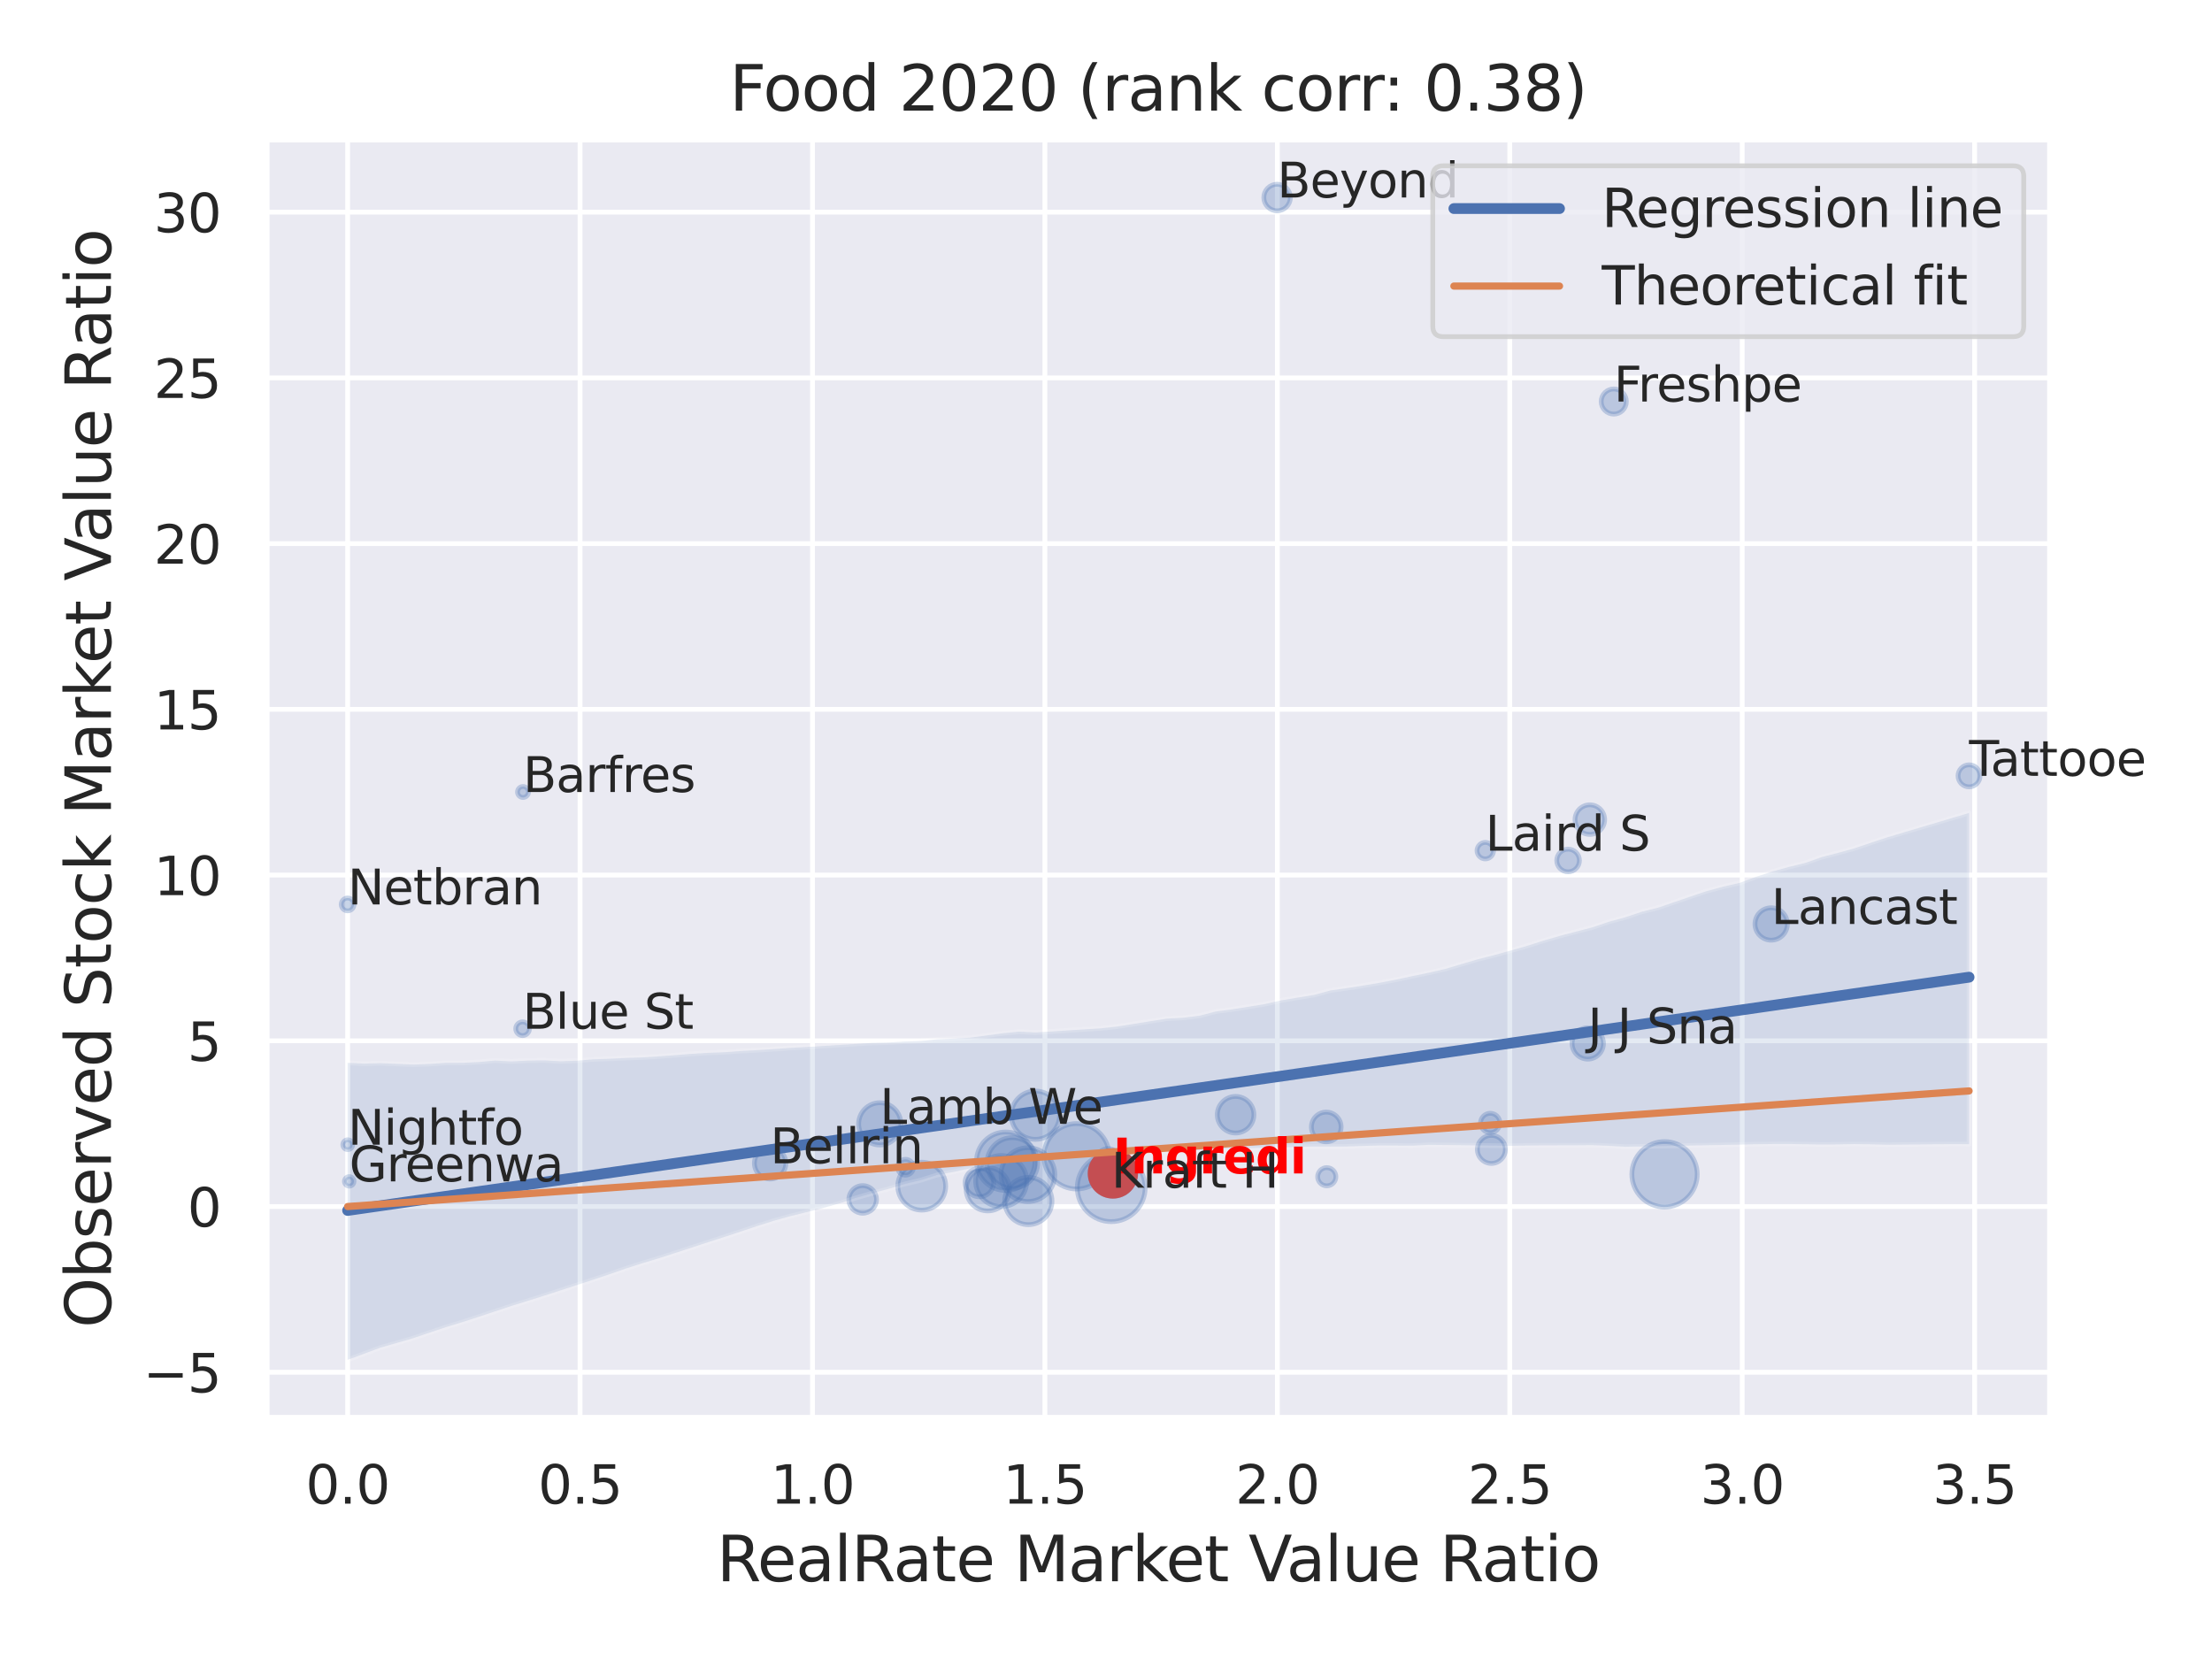 <?xml version="1.0" encoding="utf-8" standalone="no"?>
<!DOCTYPE svg PUBLIC "-//W3C//DTD SVG 1.1//EN"
  "http://www.w3.org/Graphics/SVG/1.1/DTD/svg11.dtd">
<svg xmlns:xlink="http://www.w3.org/1999/xlink" width="460.8pt" height="345.6pt" viewBox="0 0 460.8 345.6" xmlns="http://www.w3.org/2000/svg" version="1.1">
 <defs>
  <style type="text/css">*{stroke-linejoin: round; stroke-linecap: butt}</style>
 </defs>
 <g id="figure_1">
  <g id="patch_1">
   <path d="M 0 345.6 
L 460.8 345.6 
L 460.8 0 
L 0 0 
z
" style="fill: #ffffff"/>
  </g>
  <g id="axes_1">
   <g id="patch_2">
    <path d="M 55.53 295.38 
L 427.083 295.38 
L 427.083 29.04 
L 55.53 29.04 
z
" style="fill: #eaeaf2"/>
   </g>
   <g id="matplotlib.axis_1">
    <g id="xtick_1">
     <g id="line2d_1">
      <path d="M 72.419 295.38 
L 72.419 29.04 
" clip-path="url(#pe626682596)" style="fill: none; stroke: #ffffff; stroke-linecap: round"/>
     </g>
     <g id="text_1">
      <!-- 0.0 -->
      <g style="fill: #262626" transform="translate(63.672 313.238) scale(0.11 -0.11)">
       <defs>
        <path id="DejaVuSans-30" d="M 2034 4250 
Q 1547 4250 1301 3770 
Q 1056 3291 1056 2328 
Q 1056 1369 1301 889 
Q 1547 409 2034 409 
Q 2525 409 2770 889 
Q 3016 1369 3016 2328 
Q 3016 3291 2770 3770 
Q 2525 4250 2034 4250 
z
M 2034 4750 
Q 2819 4750 3233 4129 
Q 3647 3509 3647 2328 
Q 3647 1150 3233 529 
Q 2819 -91 2034 -91 
Q 1250 -91 836 529 
Q 422 1150 422 2328 
Q 422 3509 836 4129 
Q 1250 4750 2034 4750 
z
" transform="scale(0.016)"/>
        <path id="DejaVuSans-2e" d="M 684 794 
L 1344 794 
L 1344 0 
L 684 0 
L 684 794 
z
" transform="scale(0.016)"/>
       </defs>
       <use xlink:href="#DejaVuSans-30"/>
       <use xlink:href="#DejaVuSans-2e" x="63.623"/>
       <use xlink:href="#DejaVuSans-30" x="95.41"/>
      </g>
     </g>
    </g>
    <g id="xtick_2">
     <g id="line2d_2">
      <path d="M 120.838 295.38 
L 120.838 29.04 
" clip-path="url(#pe626682596)" style="fill: none; stroke: #ffffff; stroke-linecap: round"/>
     </g>
     <g id="text_2">
      <!-- 0.5 -->
      <g style="fill: #262626" transform="translate(112.091 313.238) scale(0.11 -0.11)">
       <defs>
        <path id="DejaVuSans-35" d="M 691 4666 
L 3169 4666 
L 3169 4134 
L 1269 4134 
L 1269 2991 
Q 1406 3038 1543 3061 
Q 1681 3084 1819 3084 
Q 2600 3084 3056 2656 
Q 3513 2228 3513 1497 
Q 3513 744 3044 326 
Q 2575 -91 1722 -91 
Q 1428 -91 1123 -41 
Q 819 9 494 109 
L 494 744 
Q 775 591 1075 516 
Q 1375 441 1709 441 
Q 2250 441 2565 725 
Q 2881 1009 2881 1497 
Q 2881 1984 2565 2268 
Q 2250 2553 1709 2553 
Q 1456 2553 1204 2497 
Q 953 2441 691 2322 
L 691 4666 
z
" transform="scale(0.016)"/>
       </defs>
       <use xlink:href="#DejaVuSans-30"/>
       <use xlink:href="#DejaVuSans-2e" x="63.623"/>
       <use xlink:href="#DejaVuSans-35" x="95.41"/>
      </g>
     </g>
    </g>
    <g id="xtick_3">
     <g id="line2d_3">
      <path d="M 169.256 295.38 
L 169.256 29.04 
" clip-path="url(#pe626682596)" style="fill: none; stroke: #ffffff; stroke-linecap: round"/>
     </g>
     <g id="text_3">
      <!-- 1.0 -->
      <g style="fill: #262626" transform="translate(160.51 313.238) scale(0.11 -0.11)">
       <defs>
        <path id="DejaVuSans-31" d="M 794 531 
L 1825 531 
L 1825 4091 
L 703 3866 
L 703 4441 
L 1819 4666 
L 2450 4666 
L 2450 531 
L 3481 531 
L 3481 0 
L 794 0 
L 794 531 
z
" transform="scale(0.016)"/>
       </defs>
       <use xlink:href="#DejaVuSans-31"/>
       <use xlink:href="#DejaVuSans-2e" x="63.623"/>
       <use xlink:href="#DejaVuSans-30" x="95.41"/>
      </g>
     </g>
    </g>
    <g id="xtick_4">
     <g id="line2d_4">
      <path d="M 217.675 295.38 
L 217.675 29.04 
" clip-path="url(#pe626682596)" style="fill: none; stroke: #ffffff; stroke-linecap: round"/>
     </g>
     <g id="text_4">
      <!-- 1.5 -->
      <g style="fill: #262626" transform="translate(208.928 313.238) scale(0.11 -0.11)">
       <use xlink:href="#DejaVuSans-31"/>
       <use xlink:href="#DejaVuSans-2e" x="63.623"/>
       <use xlink:href="#DejaVuSans-35" x="95.41"/>
      </g>
     </g>
    </g>
    <g id="xtick_5">
     <g id="line2d_5">
      <path d="M 266.094 295.38 
L 266.094 29.04 
" clip-path="url(#pe626682596)" style="fill: none; stroke: #ffffff; stroke-linecap: round"/>
     </g>
     <g id="text_5">
      <!-- 2.0 -->
      <g style="fill: #262626" transform="translate(257.347 313.238) scale(0.11 -0.11)">
       <defs>
        <path id="DejaVuSans-32" d="M 1228 531 
L 3431 531 
L 3431 0 
L 469 0 
L 469 531 
Q 828 903 1448 1529 
Q 2069 2156 2228 2338 
Q 2531 2678 2651 2914 
Q 2772 3150 2772 3378 
Q 2772 3750 2511 3984 
Q 2250 4219 1831 4219 
Q 1534 4219 1204 4116 
Q 875 4013 500 3803 
L 500 4441 
Q 881 4594 1212 4672 
Q 1544 4750 1819 4750 
Q 2544 4750 2975 4387 
Q 3406 4025 3406 3419 
Q 3406 3131 3298 2873 
Q 3191 2616 2906 2266 
Q 2828 2175 2409 1742 
Q 1991 1309 1228 531 
z
" transform="scale(0.016)"/>
       </defs>
       <use xlink:href="#DejaVuSans-32"/>
       <use xlink:href="#DejaVuSans-2e" x="63.623"/>
       <use xlink:href="#DejaVuSans-30" x="95.41"/>
      </g>
     </g>
    </g>
    <g id="xtick_6">
     <g id="line2d_6">
      <path d="M 314.512 295.38 
L 314.512 29.04 
" clip-path="url(#pe626682596)" style="fill: none; stroke: #ffffff; stroke-linecap: round"/>
     </g>
     <g id="text_6">
      <!-- 2.5 -->
      <g style="fill: #262626" transform="translate(305.766 313.238) scale(0.11 -0.11)">
       <use xlink:href="#DejaVuSans-32"/>
       <use xlink:href="#DejaVuSans-2e" x="63.623"/>
       <use xlink:href="#DejaVuSans-35" x="95.41"/>
      </g>
     </g>
    </g>
    <g id="xtick_7">
     <g id="line2d_7">
      <path d="M 362.931 295.38 
L 362.931 29.04 
" clip-path="url(#pe626682596)" style="fill: none; stroke: #ffffff; stroke-linecap: round"/>
     </g>
     <g id="text_7">
      <!-- 3.0 -->
      <g style="fill: #262626" transform="translate(354.184 313.238) scale(0.11 -0.11)">
       <defs>
        <path id="DejaVuSans-33" d="M 2597 2516 
Q 3050 2419 3304 2112 
Q 3559 1806 3559 1356 
Q 3559 666 3084 287 
Q 2609 -91 1734 -91 
Q 1441 -91 1130 -33 
Q 819 25 488 141 
L 488 750 
Q 750 597 1062 519 
Q 1375 441 1716 441 
Q 2309 441 2620 675 
Q 2931 909 2931 1356 
Q 2931 1769 2642 2001 
Q 2353 2234 1838 2234 
L 1294 2234 
L 1294 2753 
L 1863 2753 
Q 2328 2753 2575 2939 
Q 2822 3125 2822 3475 
Q 2822 3834 2567 4026 
Q 2313 4219 1838 4219 
Q 1578 4219 1281 4162 
Q 984 4106 628 3988 
L 628 4550 
Q 988 4650 1302 4700 
Q 1616 4750 1894 4750 
Q 2613 4750 3031 4423 
Q 3450 4097 3450 3541 
Q 3450 3153 3228 2886 
Q 3006 2619 2597 2516 
z
" transform="scale(0.016)"/>
       </defs>
       <use xlink:href="#DejaVuSans-33"/>
       <use xlink:href="#DejaVuSans-2e" x="63.623"/>
       <use xlink:href="#DejaVuSans-30" x="95.41"/>
      </g>
     </g>
    </g>
    <g id="xtick_8">
     <g id="line2d_8">
      <path d="M 411.35 295.38 
L 411.35 29.04 
" clip-path="url(#pe626682596)" style="fill: none; stroke: #ffffff; stroke-linecap: round"/>
     </g>
     <g id="text_8">
      <!-- 3.5 -->
      <g style="fill: #262626" transform="translate(402.603 313.238) scale(0.11 -0.11)">
       <use xlink:href="#DejaVuSans-33"/>
       <use xlink:href="#DejaVuSans-2e" x="63.623"/>
       <use xlink:href="#DejaVuSans-35" x="95.41"/>
      </g>
     </g>
    </g>
    <g id="text_9">
     <!-- RealRate Market Value Ratio -->
     <g style="fill: #262626" transform="translate(149.32 329.404) scale(0.13 -0.13)">
      <defs>
       <path id="DejaVuSans-52" d="M 2841 2188 
Q 3044 2119 3236 1894 
Q 3428 1669 3622 1275 
L 4263 0 
L 3584 0 
L 2988 1197 
Q 2756 1666 2539 1819 
Q 2322 1972 1947 1972 
L 1259 1972 
L 1259 0 
L 628 0 
L 628 4666 
L 2053 4666 
Q 2853 4666 3247 4331 
Q 3641 3997 3641 3322 
Q 3641 2881 3436 2590 
Q 3231 2300 2841 2188 
z
M 1259 4147 
L 1259 2491 
L 2053 2491 
Q 2509 2491 2742 2702 
Q 2975 2913 2975 3322 
Q 2975 3731 2742 3939 
Q 2509 4147 2053 4147 
L 1259 4147 
z
" transform="scale(0.016)"/>
       <path id="DejaVuSans-65" d="M 3597 1894 
L 3597 1613 
L 953 1613 
Q 991 1019 1311 708 
Q 1631 397 2203 397 
Q 2534 397 2845 478 
Q 3156 559 3463 722 
L 3463 178 
Q 3153 47 2828 -22 
Q 2503 -91 2169 -91 
Q 1331 -91 842 396 
Q 353 884 353 1716 
Q 353 2575 817 3079 
Q 1281 3584 2069 3584 
Q 2775 3584 3186 3129 
Q 3597 2675 3597 1894 
z
M 3022 2063 
Q 3016 2534 2758 2815 
Q 2500 3097 2075 3097 
Q 1594 3097 1305 2825 
Q 1016 2553 972 2059 
L 3022 2063 
z
" transform="scale(0.016)"/>
       <path id="DejaVuSans-61" d="M 2194 1759 
Q 1497 1759 1228 1600 
Q 959 1441 959 1056 
Q 959 750 1161 570 
Q 1363 391 1709 391 
Q 2188 391 2477 730 
Q 2766 1069 2766 1631 
L 2766 1759 
L 2194 1759 
z
M 3341 1997 
L 3341 0 
L 2766 0 
L 2766 531 
Q 2569 213 2275 61 
Q 1981 -91 1556 -91 
Q 1019 -91 701 211 
Q 384 513 384 1019 
Q 384 1609 779 1909 
Q 1175 2209 1959 2209 
L 2766 2209 
L 2766 2266 
Q 2766 2663 2505 2880 
Q 2244 3097 1772 3097 
Q 1472 3097 1187 3025 
Q 903 2953 641 2809 
L 641 3341 
Q 956 3463 1253 3523 
Q 1550 3584 1831 3584 
Q 2591 3584 2966 3190 
Q 3341 2797 3341 1997 
z
" transform="scale(0.016)"/>
       <path id="DejaVuSans-6c" d="M 603 4863 
L 1178 4863 
L 1178 0 
L 603 0 
L 603 4863 
z
" transform="scale(0.016)"/>
       <path id="DejaVuSans-74" d="M 1172 4494 
L 1172 3500 
L 2356 3500 
L 2356 3053 
L 1172 3053 
L 1172 1153 
Q 1172 725 1289 603 
Q 1406 481 1766 481 
L 2356 481 
L 2356 0 
L 1766 0 
Q 1100 0 847 248 
Q 594 497 594 1153 
L 594 3053 
L 172 3053 
L 172 3500 
L 594 3500 
L 594 4494 
L 1172 4494 
z
" transform="scale(0.016)"/>
       <path id="DejaVuSans-20" transform="scale(0.016)"/>
       <path id="DejaVuSans-4d" d="M 628 4666 
L 1569 4666 
L 2759 1491 
L 3956 4666 
L 4897 4666 
L 4897 0 
L 4281 0 
L 4281 4097 
L 3078 897 
L 2444 897 
L 1241 4097 
L 1241 0 
L 628 0 
L 628 4666 
z
" transform="scale(0.016)"/>
       <path id="DejaVuSans-72" d="M 2631 2963 
Q 2534 3019 2420 3045 
Q 2306 3072 2169 3072 
Q 1681 3072 1420 2755 
Q 1159 2438 1159 1844 
L 1159 0 
L 581 0 
L 581 3500 
L 1159 3500 
L 1159 2956 
Q 1341 3275 1631 3429 
Q 1922 3584 2338 3584 
Q 2397 3584 2469 3576 
Q 2541 3569 2628 3553 
L 2631 2963 
z
" transform="scale(0.016)"/>
       <path id="DejaVuSans-6b" d="M 581 4863 
L 1159 4863 
L 1159 1991 
L 2875 3500 
L 3609 3500 
L 1753 1863 
L 3688 0 
L 2938 0 
L 1159 1709 
L 1159 0 
L 581 0 
L 581 4863 
z
" transform="scale(0.016)"/>
       <path id="DejaVuSans-56" d="M 1831 0 
L 50 4666 
L 709 4666 
L 2188 738 
L 3669 4666 
L 4325 4666 
L 2547 0 
L 1831 0 
z
" transform="scale(0.016)"/>
       <path id="DejaVuSans-75" d="M 544 1381 
L 544 3500 
L 1119 3500 
L 1119 1403 
Q 1119 906 1312 657 
Q 1506 409 1894 409 
Q 2359 409 2629 706 
Q 2900 1003 2900 1516 
L 2900 3500 
L 3475 3500 
L 3475 0 
L 2900 0 
L 2900 538 
Q 2691 219 2414 64 
Q 2138 -91 1772 -91 
Q 1169 -91 856 284 
Q 544 659 544 1381 
z
M 1991 3584 
L 1991 3584 
z
" transform="scale(0.016)"/>
       <path id="DejaVuSans-69" d="M 603 3500 
L 1178 3500 
L 1178 0 
L 603 0 
L 603 3500 
z
M 603 4863 
L 1178 4863 
L 1178 4134 
L 603 4134 
L 603 4863 
z
" transform="scale(0.016)"/>
       <path id="DejaVuSans-6f" d="M 1959 3097 
Q 1497 3097 1228 2736 
Q 959 2375 959 1747 
Q 959 1119 1226 758 
Q 1494 397 1959 397 
Q 2419 397 2687 759 
Q 2956 1122 2956 1747 
Q 2956 2369 2687 2733 
Q 2419 3097 1959 3097 
z
M 1959 3584 
Q 2709 3584 3137 3096 
Q 3566 2609 3566 1747 
Q 3566 888 3137 398 
Q 2709 -91 1959 -91 
Q 1206 -91 779 398 
Q 353 888 353 1747 
Q 353 2609 779 3096 
Q 1206 3584 1959 3584 
z
" transform="scale(0.016)"/>
      </defs>
      <use xlink:href="#DejaVuSans-52"/>
      <use xlink:href="#DejaVuSans-65" x="64.982"/>
      <use xlink:href="#DejaVuSans-61" x="126.506"/>
      <use xlink:href="#DejaVuSans-6c" x="187.785"/>
      <use xlink:href="#DejaVuSans-52" x="215.568"/>
      <use xlink:href="#DejaVuSans-61" x="282.801"/>
      <use xlink:href="#DejaVuSans-74" x="344.08"/>
      <use xlink:href="#DejaVuSans-65" x="383.289"/>
      <use xlink:href="#DejaVuSans-20" x="444.812"/>
      <use xlink:href="#DejaVuSans-4d" x="476.6"/>
      <use xlink:href="#DejaVuSans-61" x="562.879"/>
      <use xlink:href="#DejaVuSans-72" x="624.158"/>
      <use xlink:href="#DejaVuSans-6b" x="665.271"/>
      <use xlink:href="#DejaVuSans-65" x="719.557"/>
      <use xlink:href="#DejaVuSans-74" x="781.08"/>
      <use xlink:href="#DejaVuSans-20" x="820.289"/>
      <use xlink:href="#DejaVuSans-56" x="852.076"/>
      <use xlink:href="#DejaVuSans-61" x="912.734"/>
      <use xlink:href="#DejaVuSans-6c" x="974.014"/>
      <use xlink:href="#DejaVuSans-75" x="1001.797"/>
      <use xlink:href="#DejaVuSans-65" x="1065.176"/>
      <use xlink:href="#DejaVuSans-20" x="1126.699"/>
      <use xlink:href="#DejaVuSans-52" x="1158.486"/>
      <use xlink:href="#DejaVuSans-61" x="1225.719"/>
      <use xlink:href="#DejaVuSans-74" x="1286.998"/>
      <use xlink:href="#DejaVuSans-69" x="1326.207"/>
      <use xlink:href="#DejaVuSans-6f" x="1353.99"/>
     </g>
    </g>
   </g>
   <g id="matplotlib.axis_2">
    <g id="ytick_1">
     <g id="line2d_9">
      <path d="M 55.53 285.867 
L 427.083 285.867 
" clip-path="url(#pe626682596)" style="fill: none; stroke: #ffffff; stroke-linecap: round"/>
     </g>
     <g id="text_10">
      <!-- −5 -->
      <g style="fill: #262626" transform="translate(29.814 290.047) scale(0.11 -0.11)">
       <defs>
        <path id="DejaVuSans-2212" d="M 678 2272 
L 4684 2272 
L 4684 1741 
L 678 1741 
L 678 2272 
z
" transform="scale(0.016)"/>
       </defs>
       <use xlink:href="#DejaVuSans-2212"/>
       <use xlink:href="#DejaVuSans-35" x="83.789"/>
      </g>
     </g>
    </g>
    <g id="ytick_2">
     <g id="line2d_10">
      <path d="M 55.53 251.343 
L 427.083 251.343 
" clip-path="url(#pe626682596)" style="fill: none; stroke: #ffffff; stroke-linecap: round"/>
     </g>
     <g id="text_11">
      <!-- 0 -->
      <g style="fill: #262626" transform="translate(39.031 255.522) scale(0.11 -0.11)">
       <use xlink:href="#DejaVuSans-30"/>
      </g>
     </g>
    </g>
    <g id="ytick_3">
     <g id="line2d_11">
      <path d="M 55.53 216.818 
L 427.083 216.818 
" clip-path="url(#pe626682596)" style="fill: none; stroke: #ffffff; stroke-linecap: round"/>
     </g>
     <g id="text_12">
      <!-- 5 -->
      <g style="fill: #262626" transform="translate(39.031 220.997) scale(0.11 -0.11)">
       <use xlink:href="#DejaVuSans-35"/>
      </g>
     </g>
    </g>
    <g id="ytick_4">
     <g id="line2d_12">
      <path d="M 55.53 182.294 
L 427.083 182.294 
" clip-path="url(#pe626682596)" style="fill: none; stroke: #ffffff; stroke-linecap: round"/>
     </g>
     <g id="text_13">
      <!-- 10 -->
      <g style="fill: #262626" transform="translate(32.032 186.473) scale(0.11 -0.11)">
       <use xlink:href="#DejaVuSans-31"/>
       <use xlink:href="#DejaVuSans-30" x="63.623"/>
      </g>
     </g>
    </g>
    <g id="ytick_5">
     <g id="line2d_13">
      <path d="M 55.53 147.769 
L 427.083 147.769 
" clip-path="url(#pe626682596)" style="fill: none; stroke: #ffffff; stroke-linecap: round"/>
     </g>
     <g id="text_14">
      <!-- 15 -->
      <g style="fill: #262626" transform="translate(32.032 151.948) scale(0.11 -0.11)">
       <use xlink:href="#DejaVuSans-31"/>
       <use xlink:href="#DejaVuSans-35" x="63.623"/>
      </g>
     </g>
    </g>
    <g id="ytick_6">
     <g id="line2d_14">
      <path d="M 55.53 113.244 
L 427.083 113.244 
" clip-path="url(#pe626682596)" style="fill: none; stroke: #ffffff; stroke-linecap: round"/>
     </g>
     <g id="text_15">
      <!-- 20 -->
      <g style="fill: #262626" transform="translate(32.032 117.424) scale(0.11 -0.11)">
       <use xlink:href="#DejaVuSans-32"/>
       <use xlink:href="#DejaVuSans-30" x="63.623"/>
      </g>
     </g>
    </g>
    <g id="ytick_7">
     <g id="line2d_15">
      <path d="M 55.53 78.72 
L 427.083 78.72 
" clip-path="url(#pe626682596)" style="fill: none; stroke: #ffffff; stroke-linecap: round"/>
     </g>
     <g id="text_16">
      <!-- 25 -->
      <g style="fill: #262626" transform="translate(32.032 82.899) scale(0.11 -0.11)">
       <use xlink:href="#DejaVuSans-32"/>
       <use xlink:href="#DejaVuSans-35" x="63.623"/>
      </g>
     </g>
    </g>
    <g id="ytick_8">
     <g id="line2d_16">
      <path d="M 55.53 44.195 
L 427.083 44.195 
" clip-path="url(#pe626682596)" style="fill: none; stroke: #ffffff; stroke-linecap: round"/>
     </g>
     <g id="text_17">
      <!-- 30 -->
      <g style="fill: #262626" transform="translate(32.032 48.374) scale(0.11 -0.11)">
       <use xlink:href="#DejaVuSans-33"/>
       <use xlink:href="#DejaVuSans-30" x="63.623"/>
      </g>
     </g>
    </g>
    <g id="text_18">
     <!-- Observed Stock Market Value Ratio -->
     <g style="fill: #262626" transform="translate(23.11 276.612) rotate(-90) scale(0.13 -0.13)">
      <defs>
       <path id="DejaVuSans-4f" d="M 2522 4238 
Q 1834 4238 1429 3725 
Q 1025 3213 1025 2328 
Q 1025 1447 1429 934 
Q 1834 422 2522 422 
Q 3209 422 3611 934 
Q 4013 1447 4013 2328 
Q 4013 3213 3611 3725 
Q 3209 4238 2522 4238 
z
M 2522 4750 
Q 3503 4750 4090 4092 
Q 4678 3434 4678 2328 
Q 4678 1225 4090 567 
Q 3503 -91 2522 -91 
Q 1538 -91 948 565 
Q 359 1222 359 2328 
Q 359 3434 948 4092 
Q 1538 4750 2522 4750 
z
" transform="scale(0.016)"/>
       <path id="DejaVuSans-62" d="M 3116 1747 
Q 3116 2381 2855 2742 
Q 2594 3103 2138 3103 
Q 1681 3103 1420 2742 
Q 1159 2381 1159 1747 
Q 1159 1113 1420 752 
Q 1681 391 2138 391 
Q 2594 391 2855 752 
Q 3116 1113 3116 1747 
z
M 1159 2969 
Q 1341 3281 1617 3432 
Q 1894 3584 2278 3584 
Q 2916 3584 3314 3078 
Q 3713 2572 3713 1747 
Q 3713 922 3314 415 
Q 2916 -91 2278 -91 
Q 1894 -91 1617 61 
Q 1341 213 1159 525 
L 1159 0 
L 581 0 
L 581 4863 
L 1159 4863 
L 1159 2969 
z
" transform="scale(0.016)"/>
       <path id="DejaVuSans-73" d="M 2834 3397 
L 2834 2853 
Q 2591 2978 2328 3040 
Q 2066 3103 1784 3103 
Q 1356 3103 1142 2972 
Q 928 2841 928 2578 
Q 928 2378 1081 2264 
Q 1234 2150 1697 2047 
L 1894 2003 
Q 2506 1872 2764 1633 
Q 3022 1394 3022 966 
Q 3022 478 2636 193 
Q 2250 -91 1575 -91 
Q 1294 -91 989 -36 
Q 684 19 347 128 
L 347 722 
Q 666 556 975 473 
Q 1284 391 1588 391 
Q 1994 391 2212 530 
Q 2431 669 2431 922 
Q 2431 1156 2273 1281 
Q 2116 1406 1581 1522 
L 1381 1569 
Q 847 1681 609 1914 
Q 372 2147 372 2553 
Q 372 3047 722 3315 
Q 1072 3584 1716 3584 
Q 2034 3584 2315 3537 
Q 2597 3491 2834 3397 
z
" transform="scale(0.016)"/>
       <path id="DejaVuSans-76" d="M 191 3500 
L 800 3500 
L 1894 563 
L 2988 3500 
L 3597 3500 
L 2284 0 
L 1503 0 
L 191 3500 
z
" transform="scale(0.016)"/>
       <path id="DejaVuSans-64" d="M 2906 2969 
L 2906 4863 
L 3481 4863 
L 3481 0 
L 2906 0 
L 2906 525 
Q 2725 213 2448 61 
Q 2172 -91 1784 -91 
Q 1150 -91 751 415 
Q 353 922 353 1747 
Q 353 2572 751 3078 
Q 1150 3584 1784 3584 
Q 2172 3584 2448 3432 
Q 2725 3281 2906 2969 
z
M 947 1747 
Q 947 1113 1208 752 
Q 1469 391 1925 391 
Q 2381 391 2643 752 
Q 2906 1113 2906 1747 
Q 2906 2381 2643 2742 
Q 2381 3103 1925 3103 
Q 1469 3103 1208 2742 
Q 947 2381 947 1747 
z
" transform="scale(0.016)"/>
       <path id="DejaVuSans-53" d="M 3425 4513 
L 3425 3897 
Q 3066 4069 2747 4153 
Q 2428 4238 2131 4238 
Q 1616 4238 1336 4038 
Q 1056 3838 1056 3469 
Q 1056 3159 1242 3001 
Q 1428 2844 1947 2747 
L 2328 2669 
Q 3034 2534 3370 2195 
Q 3706 1856 3706 1288 
Q 3706 609 3251 259 
Q 2797 -91 1919 -91 
Q 1588 -91 1214 -16 
Q 841 59 441 206 
L 441 856 
Q 825 641 1194 531 
Q 1563 422 1919 422 
Q 2459 422 2753 634 
Q 3047 847 3047 1241 
Q 3047 1584 2836 1778 
Q 2625 1972 2144 2069 
L 1759 2144 
Q 1053 2284 737 2584 
Q 422 2884 422 3419 
Q 422 4038 858 4394 
Q 1294 4750 2059 4750 
Q 2388 4750 2728 4690 
Q 3069 4631 3425 4513 
z
" transform="scale(0.016)"/>
       <path id="DejaVuSans-63" d="M 3122 3366 
L 3122 2828 
Q 2878 2963 2633 3030 
Q 2388 3097 2138 3097 
Q 1578 3097 1268 2742 
Q 959 2388 959 1747 
Q 959 1106 1268 751 
Q 1578 397 2138 397 
Q 2388 397 2633 464 
Q 2878 531 3122 666 
L 3122 134 
Q 2881 22 2623 -34 
Q 2366 -91 2075 -91 
Q 1284 -91 818 406 
Q 353 903 353 1747 
Q 353 2603 823 3093 
Q 1294 3584 2113 3584 
Q 2378 3584 2631 3529 
Q 2884 3475 3122 3366 
z
" transform="scale(0.016)"/>
      </defs>
      <use xlink:href="#DejaVuSans-4f"/>
      <use xlink:href="#DejaVuSans-62" x="78.711"/>
      <use xlink:href="#DejaVuSans-73" x="142.188"/>
      <use xlink:href="#DejaVuSans-65" x="194.287"/>
      <use xlink:href="#DejaVuSans-72" x="255.811"/>
      <use xlink:href="#DejaVuSans-76" x="296.924"/>
      <use xlink:href="#DejaVuSans-65" x="356.104"/>
      <use xlink:href="#DejaVuSans-64" x="417.627"/>
      <use xlink:href="#DejaVuSans-20" x="481.104"/>
      <use xlink:href="#DejaVuSans-53" x="512.891"/>
      <use xlink:href="#DejaVuSans-74" x="576.367"/>
      <use xlink:href="#DejaVuSans-6f" x="615.576"/>
      <use xlink:href="#DejaVuSans-63" x="676.758"/>
      <use xlink:href="#DejaVuSans-6b" x="731.738"/>
      <use xlink:href="#DejaVuSans-20" x="789.648"/>
      <use xlink:href="#DejaVuSans-4d" x="821.436"/>
      <use xlink:href="#DejaVuSans-61" x="907.715"/>
      <use xlink:href="#DejaVuSans-72" x="968.994"/>
      <use xlink:href="#DejaVuSans-6b" x="1010.107"/>
      <use xlink:href="#DejaVuSans-65" x="1064.393"/>
      <use xlink:href="#DejaVuSans-74" x="1125.916"/>
      <use xlink:href="#DejaVuSans-20" x="1165.125"/>
      <use xlink:href="#DejaVuSans-56" x="1196.912"/>
      <use xlink:href="#DejaVuSans-61" x="1257.57"/>
      <use xlink:href="#DejaVuSans-6c" x="1318.85"/>
      <use xlink:href="#DejaVuSans-75" x="1346.633"/>
      <use xlink:href="#DejaVuSans-65" x="1410.012"/>
      <use xlink:href="#DejaVuSans-20" x="1471.535"/>
      <use xlink:href="#DejaVuSans-52" x="1503.322"/>
      <use xlink:href="#DejaVuSans-61" x="1570.555"/>
      <use xlink:href="#DejaVuSans-74" x="1631.834"/>
      <use xlink:href="#DejaVuSans-69" x="1671.043"/>
      <use xlink:href="#DejaVuSans-6f" x="1698.826"/>
     </g>
    </g>
   </g>
   <g id="PathCollection_1">
    <path d="M 230.815 243.969 
C 231.439 243.969 232.038 243.721 232.479 243.28 
C 232.92 242.838 233.168 242.24 233.168 241.616 
C 233.168 240.993 232.92 240.394 232.479 239.953 
C 232.038 239.512 231.439 239.264 230.815 239.264 
C 230.192 239.264 229.593 239.512 229.152 239.953 
C 228.711 240.394 228.463 240.993 228.463 241.616 
C 228.463 242.24 228.711 242.838 229.152 243.28 
C 229.593 243.721 230.192 243.969 230.815 243.969 
z
" clip-path="url(#pe626682596)" style="fill: #4c72b0; fill-opacity: 0.3; stroke: #4c72b0; stroke-opacity: 0.3"/>
    <path d="M 210.887 247.539 
C 212.285 247.539 213.627 246.984 214.615 245.995 
C 215.604 245.006 216.16 243.665 216.16 242.267 
C 216.16 240.868 215.604 239.527 214.615 238.538 
C 213.627 237.549 212.285 236.994 210.887 236.994 
C 209.489 236.994 208.147 237.549 207.158 238.538 
C 206.17 239.527 205.614 240.868 205.614 242.267 
C 205.614 243.665 206.17 245.006 207.158 245.995 
C 208.147 246.984 209.489 247.539 210.887 247.539 
z
" clip-path="url(#pe626682596)" style="fill: #4c72b0; fill-opacity: 0.3; stroke: #4c72b0; stroke-opacity: 0.3"/>
    <path d="M 214.132 250.299 
C 215.618 250.299 217.043 249.708 218.094 248.658 
C 219.145 247.607 219.735 246.181 219.735 244.695 
C 219.735 243.209 219.145 241.784 218.094 240.733 
C 217.043 239.682 215.618 239.092 214.132 239.092 
C 212.646 239.092 211.22 239.682 210.169 240.733 
C 209.119 241.784 208.528 243.209 208.528 244.695 
C 208.528 246.181 209.119 247.607 210.169 248.658 
C 211.22 249.708 212.646 250.299 214.132 250.299 
z
" clip-path="url(#pe626682596)" style="fill: #4c72b0; fill-opacity: 0.3; stroke: #4c72b0; stroke-opacity: 0.3"/>
    <path d="M 179.713 252.741 
C 180.476 252.741 181.208 252.438 181.748 251.898 
C 182.287 251.359 182.59 250.627 182.59 249.863 
C 182.59 249.1 182.287 248.368 181.748 247.829 
C 181.208 247.289 180.476 246.986 179.713 246.986 
C 178.95 246.986 178.218 247.289 177.678 247.829 
C 177.139 248.368 176.835 249.1 176.835 249.863 
C 176.835 250.627 177.139 251.359 177.678 251.898 
C 178.218 252.438 178.95 252.741 179.713 252.741 
z
" clip-path="url(#pe626682596)" style="fill: #4c72b0; fill-opacity: 0.3; stroke: #4c72b0; stroke-opacity: 0.3"/>
    <path d="M 209.511 247.996 
C 211.126 247.996 212.674 247.355 213.816 246.213 
C 214.958 245.071 215.599 243.522 215.599 241.908 
C 215.599 240.293 214.958 238.744 213.816 237.603 
C 212.674 236.461 211.126 235.819 209.511 235.819 
C 207.896 235.819 206.348 236.461 205.206 237.603 
C 204.064 238.744 203.423 240.293 203.423 241.908 
C 203.423 243.522 204.064 245.071 205.206 246.213 
C 206.348 247.355 207.896 247.996 209.511 247.996 
z
" clip-path="url(#pe626682596)" style="fill: #4c72b0; fill-opacity: 0.3; stroke: #4c72b0; stroke-opacity: 0.3"/>
    <path d="M 215.693 237.345 
C 217.028 237.345 218.309 236.815 219.253 235.87 
C 220.197 234.926 220.728 233.646 220.728 232.311 
C 220.728 230.976 220.197 229.695 219.253 228.751 
C 218.309 227.807 217.028 227.276 215.693 227.276 
C 214.358 227.276 213.078 227.807 212.134 228.751 
C 211.189 229.695 210.659 230.976 210.659 232.311 
C 210.659 233.646 211.189 234.926 212.134 235.87 
C 213.078 236.815 214.358 237.345 215.693 237.345 
z
" clip-path="url(#pe626682596)" style="fill: #4c72b0; fill-opacity: 0.3; stroke: #4c72b0; stroke-opacity: 0.3"/>
    <path d="M 368.971 195.856 
C 369.866 195.856 370.724 195.5 371.357 194.868 
C 371.99 194.235 372.345 193.376 372.345 192.481 
C 372.345 191.586 371.99 190.728 371.357 190.095 
C 370.724 189.462 369.866 189.107 368.971 189.107 
C 368.076 189.107 367.217 189.462 366.584 190.095 
C 365.951 190.728 365.596 191.586 365.596 192.481 
C 365.596 193.376 365.951 194.235 366.584 194.868 
C 367.217 195.5 368.076 195.856 368.971 195.856 
z
" clip-path="url(#pe626682596)" style="fill: #4c72b0; fill-opacity: 0.3; stroke: #4c72b0; stroke-opacity: 0.3"/>
    <path d="M 214.224 255.115 
C 215.529 255.115 216.781 254.597 217.704 253.674 
C 218.627 252.751 219.146 251.499 219.146 250.194 
C 219.146 248.888 218.627 247.636 217.704 246.713 
C 216.781 245.79 215.529 245.272 214.224 245.272 
C 212.919 245.272 211.667 245.79 210.744 246.713 
C 209.821 247.636 209.302 248.888 209.302 250.194 
C 209.302 251.499 209.821 252.751 210.744 253.674 
C 211.667 254.597 212.919 255.115 214.224 255.115 
z
" clip-path="url(#pe626682596)" style="fill: #4c72b0; fill-opacity: 0.3; stroke: #4c72b0; stroke-opacity: 0.3"/>
    <path d="M 310.685 242.363 
C 311.46 242.363 312.203 242.055 312.751 241.507 
C 313.299 240.959 313.607 240.215 313.607 239.44 
C 313.607 238.666 313.299 237.922 312.751 237.374 
C 312.203 236.826 311.46 236.518 310.685 236.518 
C 309.91 236.518 309.167 236.826 308.619 237.374 
C 308.071 237.922 307.763 238.666 307.763 239.44 
C 307.763 240.215 308.071 240.959 308.619 241.507 
C 309.167 242.055 309.91 242.363 310.685 242.363 
z
" clip-path="url(#pe626682596)" style="fill: #4c72b0; fill-opacity: 0.3; stroke: #4c72b0; stroke-opacity: 0.3"/>
    <path d="M 346.758 251.441 
C 348.564 251.441 350.296 250.723 351.574 249.446 
C 352.851 248.169 353.568 246.436 353.568 244.63 
C 353.568 242.824 352.851 241.092 351.574 239.814 
C 350.296 238.537 348.564 237.82 346.758 237.82 
C 344.951 237.82 343.219 238.537 341.942 239.814 
C 340.665 241.092 339.947 242.824 339.947 244.63 
C 339.947 246.436 340.665 248.169 341.942 249.446 
C 343.219 250.723 344.951 251.441 346.758 251.441 
z
" clip-path="url(#pe626682596)" style="fill: #4c72b0; fill-opacity: 0.3; stroke: #4c72b0; stroke-opacity: 0.3"/>
    <path d="M 330.761 220.635 
C 331.627 220.635 332.458 220.291 333.07 219.679 
C 333.682 219.067 334.026 218.236 334.026 217.37 
C 334.026 216.504 333.682 215.674 333.07 215.061 
C 332.458 214.449 331.627 214.105 330.761 214.105 
C 329.895 214.105 329.065 214.449 328.453 215.061 
C 327.84 215.674 327.496 216.504 327.496 217.37 
C 327.496 218.236 327.84 219.067 328.453 219.679 
C 329.065 220.291 329.895 220.635 330.761 220.635 
z
" clip-path="url(#pe626682596)" style="fill: #4c72b0; fill-opacity: 0.3; stroke: #4c72b0; stroke-opacity: 0.3"/>
    <path d="M 208.571 251.369 
C 209.984 251.369 211.339 250.808 212.338 249.809 
C 213.337 248.81 213.899 247.455 213.899 246.042 
C 213.899 244.629 213.337 243.274 212.338 242.275 
C 211.339 241.276 209.984 240.714 208.571 240.714 
C 207.158 240.714 205.803 241.276 204.804 242.275 
C 203.805 243.274 203.244 244.629 203.244 246.042 
C 203.244 247.455 203.805 248.81 204.804 249.809 
C 205.803 250.808 207.158 251.369 208.571 251.369 
z
" clip-path="url(#pe626682596)" style="fill: #4c72b0; fill-opacity: 0.3; stroke: #4c72b0; stroke-opacity: 0.3"/>
    <path d="M 310.445 235.954 
C 310.98 235.954 311.494 235.741 311.873 235.363 
C 312.251 234.984 312.464 234.47 312.464 233.935 
C 312.464 233.399 312.251 232.886 311.873 232.507 
C 311.494 232.128 310.98 231.915 310.445 231.915 
C 309.909 231.915 309.396 232.128 309.017 232.507 
C 308.638 232.886 308.425 233.399 308.425 233.935 
C 308.425 234.47 308.638 234.984 309.017 235.363 
C 309.396 235.741 309.909 235.954 310.445 235.954 
z
" clip-path="url(#pe626682596)" style="fill: #4c72b0; fill-opacity: 0.3; stroke: #4c72b0; stroke-opacity: 0.3"/>
    <path d="M 276.282 237.855 
C 277.102 237.855 277.889 237.529 278.469 236.949 
C 279.048 236.369 279.374 235.583 279.374 234.762 
C 279.374 233.942 279.048 233.156 278.469 232.576 
C 277.889 231.996 277.102 231.67 276.282 231.67 
C 275.462 231.67 274.676 231.996 274.096 232.576 
C 273.516 233.156 273.19 233.942 273.19 234.762 
C 273.19 235.583 273.516 236.369 274.096 236.949 
C 274.676 237.529 275.462 237.855 276.282 237.855 
z
" clip-path="url(#pe626682596)" style="fill: #4c72b0; fill-opacity: 0.3; stroke: #4c72b0; stroke-opacity: 0.3"/>
    <path d="M 331.19 173.824 
C 332.008 173.824 332.792 173.5 333.37 172.922 
C 333.948 172.343 334.273 171.559 334.273 170.742 
C 334.273 169.924 333.948 169.14 333.37 168.562 
C 332.792 167.984 332.008 167.659 331.19 167.659 
C 330.372 167.659 329.588 167.984 329.01 168.562 
C 328.432 169.14 328.107 169.924 328.107 170.742 
C 328.107 171.559 328.432 172.343 329.01 172.922 
C 329.588 173.5 330.372 173.824 331.19 173.824 
z
" clip-path="url(#pe626682596)" style="fill: #4c72b0; fill-opacity: 0.3; stroke: #4c72b0; stroke-opacity: 0.3"/>
    <path d="M 257.396 236.027 
C 258.407 236.027 259.376 235.625 260.091 234.911 
C 260.805 234.196 261.207 233.227 261.207 232.216 
C 261.207 231.205 260.805 230.236 260.091 229.521 
C 259.376 228.807 258.407 228.405 257.396 228.405 
C 256.385 228.405 255.416 228.807 254.701 229.521 
C 253.987 230.236 253.585 231.205 253.585 232.216 
C 253.585 233.227 253.987 234.196 254.701 234.911 
C 255.416 235.625 256.385 236.027 257.396 236.027 
z
" clip-path="url(#pe626682596)" style="fill: #4c72b0; fill-opacity: 0.3; stroke: #4c72b0; stroke-opacity: 0.3"/>
    <path d="M 204.034 249.314 
C 204.822 249.314 205.578 249.001 206.135 248.444 
C 206.693 247.887 207.006 247.131 207.006 246.342 
C 207.006 245.554 206.693 244.798 206.135 244.241 
C 205.578 243.683 204.822 243.37 204.034 243.37 
C 203.245 243.37 202.489 243.683 201.932 244.241 
C 201.375 244.798 201.061 245.554 201.061 246.342 
C 201.061 247.131 201.375 247.887 201.932 248.444 
C 202.489 249.001 203.245 249.314 204.034 249.314 
z
" clip-path="url(#pe626682596)" style="fill: #4c72b0; fill-opacity: 0.3; stroke: #4c72b0; stroke-opacity: 0.3"/>
    <path d="M 276.392 247.035 
C 276.895 247.035 277.378 246.835 277.734 246.479 
C 278.09 246.123 278.29 245.639 278.29 245.136 
C 278.29 244.632 278.09 244.149 277.734 243.793 
C 277.378 243.437 276.895 243.237 276.392 243.237 
C 275.888 243.237 275.405 243.437 275.049 243.793 
C 274.693 244.149 274.493 244.632 274.493 245.136 
C 274.493 245.639 274.693 246.123 275.049 246.479 
C 275.405 246.835 275.888 247.035 276.392 247.035 
z
" clip-path="url(#pe626682596)" style="fill: #4c72b0; fill-opacity: 0.3; stroke: #4c72b0; stroke-opacity: 0.3"/>
    <path d="M 231.837 249.191 
C 233.094 249.191 234.3 248.692 235.189 247.803 
C 236.078 246.914 236.577 245.708 236.577 244.451 
C 236.577 243.194 236.078 241.988 235.189 241.1 
C 234.3 240.211 233.094 239.711 231.837 239.711 
C 230.58 239.711 229.375 240.211 228.486 241.1 
C 227.597 241.988 227.097 243.194 227.097 244.451 
C 227.097 245.708 227.597 246.914 228.486 247.803 
C 229.375 248.692 230.58 249.191 231.837 249.191 
z
" clip-path="url(#pe626682596)" style="fill: #4c72b0; fill-opacity: 0.3; stroke: #4c72b0; stroke-opacity: 0.3"/>
    <path d="M 188.637 244.808 
C 189.075 244.808 189.495 244.634 189.805 244.324 
C 190.114 244.015 190.288 243.595 190.288 243.157 
C 190.288 242.719 190.114 242.299 189.805 241.989 
C 189.495 241.68 189.075 241.506 188.637 241.506 
C 188.199 241.506 187.779 241.68 187.47 241.989 
C 187.16 242.299 186.986 242.719 186.986 243.157 
C 186.986 243.595 187.16 244.015 187.47 244.324 
C 187.779 244.634 188.199 244.808 188.637 244.808 
z
" clip-path="url(#pe626682596)" style="fill: #4c72b0; fill-opacity: 0.3; stroke: #4c72b0; stroke-opacity: 0.3"/>
    <path d="M 224.276 247.689 
C 226.084 247.689 227.818 246.97 229.096 245.692 
C 230.374 244.414 231.092 242.681 231.092 240.873 
C 231.092 239.066 230.374 237.332 229.096 236.054 
C 227.818 234.776 226.084 234.058 224.276 234.058 
C 222.469 234.058 220.735 234.776 219.457 236.054 
C 218.179 237.332 217.461 239.066 217.461 240.873 
C 217.461 242.681 218.179 244.414 219.457 245.692 
C 220.735 246.97 222.469 247.689 224.276 247.689 
z
" clip-path="url(#pe626682596)" style="fill: #4c72b0; fill-opacity: 0.3; stroke: #4c72b0; stroke-opacity: 0.3"/>
    <path d="M 205.783 252.253 
C 206.978 252.253 208.125 251.779 208.97 250.933 
C 209.815 250.088 210.29 248.942 210.29 247.746 
C 210.29 246.551 209.815 245.405 208.97 244.56 
C 208.125 243.714 206.978 243.239 205.783 243.239 
C 204.588 243.239 203.441 243.714 202.596 244.56 
C 201.751 245.405 201.276 246.551 201.276 247.746 
C 201.276 248.942 201.751 250.088 202.596 250.933 
C 203.441 251.779 204.588 252.253 205.783 252.253 
z
" clip-path="url(#pe626682596)" style="fill: #4c72b0; fill-opacity: 0.3; stroke: #4c72b0; stroke-opacity: 0.3"/>
    <path d="M 108.951 166.135 
C 109.254 166.135 109.546 166.014 109.761 165.799 
C 109.975 165.585 110.096 165.293 110.096 164.989 
C 110.096 164.686 109.975 164.394 109.761 164.179 
C 109.546 163.965 109.254 163.844 108.951 163.844 
C 108.647 163.844 108.355 163.965 108.141 164.179 
C 107.926 164.394 107.805 164.686 107.805 164.989 
C 107.805 165.293 107.926 165.585 108.141 165.799 
C 108.355 166.014 108.647 166.135 108.951 166.135 
z
" clip-path="url(#pe626682596)" style="fill: #4c72b0; fill-opacity: 0.3; stroke: #4c72b0; stroke-opacity: 0.3"/>
    <path d="M 192.015 252.084 
C 193.338 252.084 194.607 251.558 195.542 250.623 
C 196.477 249.687 197.003 248.419 197.003 247.096 
C 197.003 245.773 196.477 244.505 195.542 243.569 
C 194.607 242.634 193.338 242.109 192.015 242.109 
C 190.693 242.109 189.424 242.634 188.489 243.569 
C 187.553 244.505 187.028 245.773 187.028 247.096 
C 187.028 248.419 187.553 249.687 188.489 250.623 
C 189.424 251.558 190.693 252.084 192.015 252.084 
z
" clip-path="url(#pe626682596)" style="fill: #4c72b0; fill-opacity: 0.3; stroke: #4c72b0; stroke-opacity: 0.3"/>
    <path d="M 72.751 247.097 
C 73.015 247.097 73.267 246.993 73.453 246.806 
C 73.64 246.62 73.744 246.368 73.744 246.104 
C 73.744 245.841 73.64 245.588 73.453 245.402 
C 73.267 245.216 73.015 245.111 72.751 245.111 
C 72.488 245.111 72.235 245.216 72.049 245.402 
C 71.863 245.588 71.758 245.841 71.758 246.104 
C 71.758 246.368 71.863 246.62 72.049 246.806 
C 72.235 246.993 72.488 247.097 72.751 247.097 
z
" clip-path="url(#pe626682596)" style="fill: #4c72b0; fill-opacity: 0.3; stroke: #4c72b0; stroke-opacity: 0.3"/>
    <path d="M 326.662 181.615 
C 327.288 181.615 327.889 181.367 328.332 180.924 
C 328.774 180.481 329.023 179.88 329.023 179.254 
C 329.023 178.628 328.774 178.027 328.332 177.584 
C 327.889 177.142 327.288 176.893 326.662 176.893 
C 326.036 176.893 325.435 177.142 324.992 177.584 
C 324.55 178.027 324.301 178.628 324.301 179.254 
C 324.301 179.88 324.55 180.481 324.992 180.924 
C 325.435 181.367 326.036 181.615 326.662 181.615 
z
" clip-path="url(#pe626682596)" style="fill: #4c72b0; fill-opacity: 0.3; stroke: #4c72b0; stroke-opacity: 0.3"/>
    <path d="M 72.443 239.486 
C 72.715 239.486 72.976 239.378 73.168 239.186 
C 73.36 238.994 73.468 238.733 73.468 238.462 
C 73.468 238.19 73.36 237.929 73.168 237.737 
C 72.976 237.545 72.715 237.437 72.443 237.437 
C 72.172 237.437 71.911 237.545 71.719 237.737 
C 71.527 237.929 71.419 238.19 71.419 238.462 
C 71.419 238.733 71.527 238.994 71.719 239.186 
C 71.911 239.378 72.172 239.486 72.443 239.486 
z
" clip-path="url(#pe626682596)" style="fill: #4c72b0; fill-opacity: 0.3; stroke: #4c72b0; stroke-opacity: 0.3"/>
    <path d="M 336.177 86.267 
C 336.872 86.267 337.539 85.99 338.03 85.499 
C 338.522 85.008 338.798 84.341 338.798 83.646 
C 338.798 82.951 338.522 82.285 338.03 81.793 
C 337.539 81.302 336.872 81.026 336.177 81.026 
C 335.483 81.026 334.816 81.302 334.325 81.793 
C 333.833 82.285 333.557 82.951 333.557 83.646 
C 333.557 84.341 333.833 85.008 334.325 85.499 
C 334.816 85.99 335.483 86.267 336.177 86.267 
z
" clip-path="url(#pe626682596)" style="fill: #4c72b0; fill-opacity: 0.3; stroke: #4c72b0; stroke-opacity: 0.3"/>
    <path d="M 231.491 254.489 
C 233.366 254.489 235.165 253.744 236.491 252.418 
C 237.817 251.092 238.562 249.293 238.562 247.418 
C 238.562 245.542 237.817 243.744 236.491 242.418 
C 235.165 241.092 233.366 240.347 231.491 240.347 
C 229.615 240.347 227.817 241.092 226.491 242.418 
C 225.165 243.744 224.42 245.542 224.42 247.418 
C 224.42 249.293 225.165 251.092 226.491 252.418 
C 227.817 253.744 229.615 254.489 231.491 254.489 
z
" clip-path="url(#pe626682596)" style="fill: #4c72b0; fill-opacity: 0.3; stroke: #4c72b0; stroke-opacity: 0.3"/>
    <path d="M 309.412 178.927 
C 309.869 178.927 310.306 178.746 310.629 178.424 
C 310.951 178.101 311.132 177.663 311.132 177.207 
C 311.132 176.751 310.951 176.314 310.629 175.991 
C 310.306 175.668 309.869 175.487 309.412 175.487 
C 308.956 175.487 308.519 175.668 308.196 175.991 
C 307.874 176.314 307.692 176.751 307.692 177.207 
C 307.692 177.663 307.874 178.101 308.196 178.424 
C 308.519 178.746 308.956 178.927 309.412 178.927 
z
" clip-path="url(#pe626682596)" style="fill: #4c72b0; fill-opacity: 0.3; stroke: #4c72b0; stroke-opacity: 0.3"/>
    <path d="M 266.042 43.914 
C 266.776 43.914 267.48 43.622 267.999 43.103 
C 268.518 42.584 268.81 41.88 268.81 41.146 
C 268.81 40.412 268.518 39.708 267.999 39.189 
C 267.48 38.671 266.776 38.379 266.042 38.379 
C 265.308 38.379 264.604 38.671 264.085 39.189 
C 263.567 39.708 263.275 40.412 263.275 41.146 
C 263.275 41.88 263.567 42.584 264.085 43.103 
C 264.604 43.622 265.308 43.914 266.042 43.914 
z
" clip-path="url(#pe626682596)" style="fill: #4c72b0; fill-opacity: 0.3; stroke: #4c72b0; stroke-opacity: 0.3"/>
    <path d="M 183.273 238.522 
C 184.44 238.522 185.559 238.058 186.384 237.233 
C 187.209 236.408 187.673 235.289 187.673 234.122 
C 187.673 232.955 187.209 231.836 186.384 231.011 
C 185.559 230.186 184.44 229.722 183.273 229.722 
C 182.106 229.722 180.987 230.186 180.162 231.011 
C 179.337 231.836 178.873 232.955 178.873 234.122 
C 178.873 235.289 179.337 236.408 180.162 237.233 
C 180.987 238.058 182.106 238.522 183.273 238.522 
z
" clip-path="url(#pe626682596)" style="fill: #4c72b0; fill-opacity: 0.3; stroke: #4c72b0; stroke-opacity: 0.3"/>
    <path d="M 72.419 189.745 
C 72.774 189.745 73.114 189.605 73.365 189.354 
C 73.616 189.103 73.757 188.762 73.757 188.408 
C 73.757 188.053 73.616 187.713 73.365 187.462 
C 73.114 187.211 72.774 187.07 72.419 187.07 
C 72.064 187.07 71.724 187.211 71.473 187.462 
C 71.222 187.713 71.081 188.053 71.081 188.408 
C 71.081 188.762 71.222 189.103 71.473 189.354 
C 71.724 189.605 72.064 189.745 72.419 189.745 
z
" clip-path="url(#pe626682596)" style="fill: #4c72b0; fill-opacity: 0.3; stroke: #4c72b0; stroke-opacity: 0.3"/>
    <path d="M 108.864 215.73 
C 109.243 215.73 109.606 215.579 109.875 215.311 
C 110.143 215.043 110.293 214.679 110.293 214.3 
C 110.293 213.921 110.143 213.557 109.875 213.289 
C 109.606 213.021 109.243 212.871 108.864 212.871 
C 108.485 212.871 108.121 213.021 107.853 213.289 
C 107.585 213.557 107.434 213.921 107.434 214.3 
C 107.434 214.679 107.585 215.043 107.853 215.311 
C 108.121 215.579 108.485 215.73 108.864 215.73 
z
" clip-path="url(#pe626682596)" style="fill: #4c72b0; fill-opacity: 0.3; stroke: #4c72b0; stroke-opacity: 0.3"/>
    <path d="M 410.194 163.92 
C 410.803 163.92 411.387 163.678 411.818 163.248 
C 412.248 162.817 412.49 162.233 412.49 161.624 
C 412.49 161.015 412.248 160.431 411.818 160.001 
C 411.387 159.57 410.803 159.328 410.194 159.328 
C 409.585 159.328 409.001 159.57 408.57 160.001 
C 408.14 160.431 407.898 161.015 407.898 161.624 
C 407.898 162.233 408.14 162.817 408.57 163.248 
C 409.001 163.678 409.585 163.92 410.194 163.92 
z
" clip-path="url(#pe626682596)" style="fill: #4c72b0; fill-opacity: 0.3; stroke: #4c72b0; stroke-opacity: 0.3"/>
    <path d="M 160.432 245.609 
C 161.302 245.609 162.135 245.264 162.75 244.649 
C 163.365 244.034 163.71 243.201 163.71 242.331 
C 163.71 241.462 163.365 240.628 162.75 240.014 
C 162.135 239.399 161.302 239.054 160.432 239.054 
C 159.563 239.054 158.729 239.399 158.115 240.014 
C 157.5 240.628 157.155 241.462 157.155 242.331 
C 157.155 243.201 157.5 244.034 158.115 244.649 
C 158.729 245.264 159.563 245.609 160.432 245.609 
z
" clip-path="url(#pe626682596)" style="fill: #4c72b0; fill-opacity: 0.3; stroke: #4c72b0; stroke-opacity: 0.3"/>
   </g>
   <g id="PolyCollection_1">
    <defs>
     <path id="mef78ae688f" d="M 72.419 -124.19 
L 72.419 -62.326 
L 75.831 -63.584 
L 79.243 -64.862 
L 82.654 -65.837 
L 86.066 -66.83 
L 89.478 -67.988 
L 92.89 -69.14 
L 96.302 -70.173 
L 99.714 -71.289 
L 103.126 -72.42 
L 106.537 -73.552 
L 109.949 -74.61 
L 113.361 -75.684 
L 116.773 -76.795 
L 120.185 -77.909 
L 123.597 -79.024 
L 127.009 -80.165 
L 130.421 -81.362 
L 133.832 -82.452 
L 137.244 -83.478 
L 140.656 -84.588 
L 144.068 -85.704 
L 147.48 -86.817 
L 150.892 -87.926 
L 154.304 -89.042 
L 157.716 -90.195 
L 161.127 -91.267 
L 164.539 -92.231 
L 167.951 -93.074 
L 171.363 -93.925 
L 174.775 -94.887 
L 178.187 -96.014 
L 181.599 -97.006 
L 185.01 -97.915 
L 188.422 -98.932 
L 191.834 -99.752 
L 195.246 -100.84 
L 198.658 -101.473 
L 202.07 -102.231 
L 205.482 -103.024 
L 208.894 -103.752 
L 212.305 -104.127 
L 215.717 -104.681 
L 219.129 -104.81 
L 222.541 -105.096 
L 225.953 -105.316 
L 229.365 -105.469 
L 232.777 -105.648 
L 236.189 -105.805 
L 239.6 -105.745 
L 243.012 -105.811 
L 246.424 -105.919 
L 249.836 -105.998 
L 253.248 -106.211 
L 256.66 -106.331 
L 260.072 -106.417 
L 263.484 -106.511 
L 266.895 -106.586 
L 270.307 -106.674 
L 273.719 -106.757 
L 277.131 -106.739 
L 280.543 -106.769 
L 283.955 -106.882 
L 287.367 -106.979 
L 290.778 -106.965 
L 294.19 -106.937 
L 297.602 -107.11 
L 301.014 -107.079 
L 304.426 -107.034 
L 307.838 -106.99 
L 311.25 -106.945 
L 314.662 -106.905 
L 318.073 -106.968 
L 321.485 -106.992 
L 324.897 -107.012 
L 328.309 -107.02 
L 331.721 -107.044 
L 335.133 -106.908 
L 338.545 -106.712 
L 341.957 -106.774 
L 345.368 -106.838 
L 348.78 -106.901 
L 352.192 -106.965 
L 355.604 -107.028 
L 359.016 -107.092 
L 362.428 -107.156 
L 365.84 -107.237 
L 369.252 -107.281 
L 372.663 -107.292 
L 376.075 -107.231 
L 379.487 -107.173 
L 382.899 -107.198 
L 386.311 -107.272 
L 389.723 -107.217 
L 393.135 -107.128 
L 396.546 -107.16 
L 399.958 -107.193 
L 403.37 -107.226 
L 406.782 -107.262 
L 410.194 -107.25 
L 410.194 -176.247 
L 410.194 -176.247 
L 406.782 -175.231 
L 403.37 -174.214 
L 399.958 -173.198 
L 396.546 -172.18 
L 393.135 -171.16 
L 389.723 -170.033 
L 386.311 -168.877 
L 382.899 -167.93 
L 379.487 -167.047 
L 376.075 -165.836 
L 372.663 -165.003 
L 369.252 -164.049 
L 365.84 -162.953 
L 362.428 -161.69 
L 359.016 -160.9 
L 355.604 -159.983 
L 352.192 -158.844 
L 348.78 -157.668 
L 345.368 -156.497 
L 341.957 -155.652 
L 338.545 -154.498 
L 335.133 -153.573 
L 331.721 -152.414 
L 328.309 -151.522 
L 324.897 -150.63 
L 321.485 -149.632 
L 318.073 -148.54 
L 314.662 -147.574 
L 311.25 -146.624 
L 307.838 -145.759 
L 304.426 -144.751 
L 301.014 -143.737 
L 297.602 -142.952 
L 294.19 -142.249 
L 290.778 -141.513 
L 287.367 -140.86 
L 283.955 -140.281 
L 280.543 -139.75 
L 277.131 -139.266 
L 273.719 -138.331 
L 270.307 -137.777 
L 266.895 -137.199 
L 263.484 -136.428 
L 260.072 -135.873 
L 256.66 -135.334 
L 253.248 -134.882 
L 249.836 -133.997 
L 246.424 -133.576 
L 243.012 -133.39 
L 239.6 -132.853 
L 236.189 -132.3 
L 232.777 -131.758 
L 229.365 -131.383 
L 225.953 -131.168 
L 222.541 -130.95 
L 219.129 -130.727 
L 215.717 -130.515 
L 212.305 -130.684 
L 208.894 -130.35 
L 205.482 -129.882 
L 202.07 -129.428 
L 198.658 -129.236 
L 195.246 -129.085 
L 191.834 -128.744 
L 188.422 -128.627 
L 185.01 -128.422 
L 181.599 -128.346 
L 178.187 -128.129 
L 174.775 -127.913 
L 171.363 -127.697 
L 167.951 -127.481 
L 164.539 -127.294 
L 161.127 -127.049 
L 157.716 -126.832 
L 154.304 -126.652 
L 150.892 -126.4 
L 147.48 -126.276 
L 144.068 -126.068 
L 140.656 -125.787 
L 137.244 -125.536 
L 133.832 -125.32 
L 130.421 -125.21 
L 127.009 -125.041 
L 123.597 -124.925 
L 120.185 -124.636 
L 116.773 -124.513 
L 113.361 -124.705 
L 109.949 -124.657 
L 106.537 -124.481 
L 103.126 -124.666 
L 99.714 -124.356 
L 96.302 -124.189 
L 92.89 -124.187 
L 89.478 -123.954 
L 86.066 -123.832 
L 82.654 -123.977 
L 79.243 -124.122 
L 75.831 -124.026 
L 72.419 -124.19 
z
" style="stroke: #ffffff; stroke-opacity: 0.15"/>
    </defs>
    <g clip-path="url(#pe626682596)">
     <use xlink:href="#mef78ae688f" x="0" y="345.6" style="fill: #4c72b0; fill-opacity: 0.15; stroke: #ffffff; stroke-opacity: 0.15"/>
    </g>
   </g>
   <g id="PathCollection_2">
    <defs>
     <path id="m288af0c136" d="M 0 4.74 
C 1.257 4.74 2.463 4.24 3.352 3.352 
C 4.24 2.463 4.74 1.257 4.74 0 
C 4.74 -1.257 4.24 -2.463 3.352 -3.352 
C 2.463 -4.24 1.257 -4.74 0 -4.74 
C -1.257 -4.74 -2.463 -4.24 -3.352 -3.352 
C -4.24 -2.463 -4.74 -1.257 -4.74 0 
C -4.74 1.257 -4.24 2.463 -3.352 3.352 
C -2.463 4.24 -1.257 4.74 0 4.74 
z
" style="stroke: #c44e52"/>
    </defs>
    <g clip-path="url(#pe626682596)">
     <use xlink:href="#m288af0c136" x="231.837" y="244.451" style="fill: #c44e52; stroke: #c44e52"/>
    </g>
   </g>
   <g id="line2d_17">
    <path d="M 72.419 252.159 
L 75.831 251.668 
L 79.243 251.178 
L 82.654 250.687 
L 86.066 250.196 
L 89.478 249.705 
L 92.89 249.214 
L 96.302 248.723 
L 99.714 248.232 
L 103.126 247.742 
L 106.537 247.251 
L 109.949 246.76 
L 113.361 246.269 
L 116.773 245.778 
L 120.185 245.287 
L 123.597 244.797 
L 127.009 244.306 
L 130.421 243.815 
L 133.832 243.324 
L 137.244 242.833 
L 140.656 242.342 
L 144.068 241.851 
L 147.48 241.361 
L 150.892 240.87 
L 154.304 240.379 
L 157.716 239.888 
L 161.127 239.397 
L 164.539 238.906 
L 167.951 238.415 
L 171.363 237.925 
L 174.775 237.434 
L 178.187 236.943 
L 181.599 236.452 
L 185.01 235.961 
L 188.422 235.47 
L 191.834 234.979 
L 195.246 234.489 
L 198.658 233.998 
L 202.07 233.507 
L 205.482 233.016 
L 208.894 232.525 
L 212.305 232.034 
L 215.717 231.543 
L 219.129 231.053 
L 222.541 230.562 
L 225.953 230.071 
L 229.365 229.58 
L 232.777 229.089 
L 236.189 228.598 
L 239.6 228.107 
L 243.012 227.617 
L 246.424 227.126 
L 249.836 226.635 
L 253.248 226.144 
L 256.66 225.653 
L 260.072 225.162 
L 263.484 224.671 
L 266.895 224.181 
L 270.307 223.69 
L 273.719 223.199 
L 277.131 222.708 
L 280.543 222.217 
L 283.955 221.726 
L 287.367 221.235 
L 290.778 220.745 
L 294.19 220.254 
L 297.602 219.763 
L 301.014 219.272 
L 304.426 218.781 
L 307.838 218.29 
L 311.25 217.799 
L 314.662 217.309 
L 318.073 216.818 
L 321.485 216.327 
L 324.897 215.836 
L 328.309 215.345 
L 331.721 214.854 
L 335.133 214.363 
L 338.545 213.873 
L 341.957 213.382 
L 345.368 212.891 
L 348.78 212.4 
L 352.192 211.909 
L 355.604 211.418 
L 359.016 210.927 
L 362.428 210.437 
L 365.84 209.946 
L 369.252 209.455 
L 372.663 208.964 
L 376.075 208.473 
L 379.487 207.982 
L 382.899 207.491 
L 386.311 207.001 
L 389.723 206.51 
L 393.135 206.019 
L 396.546 205.528 
L 399.958 205.037 
L 403.37 204.546 
L 406.782 204.055 
L 410.194 203.565 
" clip-path="url(#pe626682596)" style="fill: none; stroke: #4c72b0; stroke-width: 2.25; stroke-linecap: round"/>
   </g>
   <g id="line2d_18">
    <path d="M 230.815 240.048 
L 210.887 241.469 
L 214.132 241.238 
L 179.713 243.692 
L 209.511 241.568 
L 215.693 241.127 
L 368.971 230.197 
L 214.224 241.231 
L 310.685 234.353 
L 346.758 231.781 
L 330.761 232.922 
L 208.571 241.635 
L 310.445 234.371 
L 276.282 236.807 
L 331.19 232.891 
L 257.396 238.153 
L 204.034 241.958 
L 276.392 236.799 
L 231.837 239.976 
L 188.637 243.056 
L 224.276 240.515 
L 205.783 241.833 
L 108.951 248.738 
L 192.015 242.815 
L 72.751 251.319 
L 326.662 233.214 
L 72.443 251.341 
L 336.177 232.536 
L 231.491 240 
L 309.412 234.444 
L 266.042 237.537 
L 183.273 243.438 
L 72.419 251.343 
L 108.864 248.744 
L 410.194 227.258 
L 160.432 245.067 
" clip-path="url(#pe626682596)" style="fill: none; stroke: #dd8452; stroke-width: 1.5; stroke-linecap: round"/>
   </g>
   <g id="patch_3">
    <path d="M 55.53 295.38 
L 55.53 29.04 
" style="fill: none; stroke: #ffffff; stroke-width: 1.25; stroke-linejoin: miter; stroke-linecap: square"/>
   </g>
   <g id="patch_4">
    <path d="M 427.083 295.38 
L 427.083 29.04 
" style="fill: none; stroke: #ffffff; stroke-width: 1.25; stroke-linejoin: miter; stroke-linecap: square"/>
   </g>
   <g id="patch_5">
    <path d="M 55.53 295.38 
L 427.083 295.38 
" style="fill: none; stroke: #ffffff; stroke-width: 1.25; stroke-linejoin: miter; stroke-linecap: square"/>
   </g>
   <g id="patch_6">
    <path d="M 55.53 29.04 
L 427.083 29.04 
" style="fill: none; stroke: #ffffff; stroke-width: 1.25; stroke-linejoin: miter; stroke-linecap: square"/>
   </g>
   <g id="text_19">
    <!-- Lancast -->
    <g style="fill: #262626" transform="translate(368.971 192.481) scale(0.1 -0.1)">
     <defs>
      <path id="DejaVuSans-4c" d="M 628 4666 
L 1259 4666 
L 1259 531 
L 3531 531 
L 3531 0 
L 628 0 
L 628 4666 
z
" transform="scale(0.016)"/>
      <path id="DejaVuSans-6e" d="M 3513 2113 
L 3513 0 
L 2938 0 
L 2938 2094 
Q 2938 2591 2744 2837 
Q 2550 3084 2163 3084 
Q 1697 3084 1428 2787 
Q 1159 2491 1159 1978 
L 1159 0 
L 581 0 
L 581 3500 
L 1159 3500 
L 1159 2956 
Q 1366 3272 1645 3428 
Q 1925 3584 2291 3584 
Q 2894 3584 3203 3211 
Q 3513 2838 3513 2113 
z
" transform="scale(0.016)"/>
     </defs>
     <use xlink:href="#DejaVuSans-4c"/>
     <use xlink:href="#DejaVuSans-61" x="55.713"/>
     <use xlink:href="#DejaVuSans-6e" x="116.992"/>
     <use xlink:href="#DejaVuSans-63" x="180.371"/>
     <use xlink:href="#DejaVuSans-61" x="235.352"/>
     <use xlink:href="#DejaVuSans-73" x="296.631"/>
     <use xlink:href="#DejaVuSans-74" x="348.73"/>
    </g>
   </g>
   <g id="text_20">
    <!-- J J Sna -->
    <g style="fill: #262626" transform="translate(330.761 217.37) scale(0.1 -0.1)">
     <defs>
      <path id="DejaVuSans-4a" d="M 628 4666 
L 1259 4666 
L 1259 325 
Q 1259 -519 939 -900 
Q 619 -1281 -91 -1281 
L -331 -1281 
L -331 -750 
L -134 -750 
Q 284 -750 456 -515 
Q 628 -281 628 325 
L 628 4666 
z
" transform="scale(0.016)"/>
     </defs>
     <use xlink:href="#DejaVuSans-4a"/>
     <use xlink:href="#DejaVuSans-20" x="29.492"/>
     <use xlink:href="#DejaVuSans-4a" x="61.279"/>
     <use xlink:href="#DejaVuSans-20" x="90.771"/>
     <use xlink:href="#DejaVuSans-53" x="122.559"/>
     <use xlink:href="#DejaVuSans-6e" x="186.035"/>
     <use xlink:href="#DejaVuSans-61" x="249.414"/>
    </g>
   </g>
   <g id="text_21">
    <!-- Ingredi -->
    <g style="fill: #ff0000" transform="translate(231.837 244.451) scale(0.1 -0.1)">
     <defs>
      <path id="DejaVuSans-Bold-49" d="M 588 4666 
L 1791 4666 
L 1791 0 
L 588 0 
L 588 4666 
z
" transform="scale(0.016)"/>
      <path id="DejaVuSans-Bold-6e" d="M 4056 2131 
L 4056 0 
L 2931 0 
L 2931 347 
L 2931 1631 
Q 2931 2084 2911 2256 
Q 2891 2428 2841 2509 
Q 2775 2619 2662 2680 
Q 2550 2741 2406 2741 
Q 2056 2741 1856 2470 
Q 1656 2200 1656 1722 
L 1656 0 
L 538 0 
L 538 3500 
L 1656 3500 
L 1656 2988 
Q 1909 3294 2193 3439 
Q 2478 3584 2822 3584 
Q 3428 3584 3742 3212 
Q 4056 2841 4056 2131 
z
" transform="scale(0.016)"/>
      <path id="DejaVuSans-Bold-67" d="M 2919 594 
Q 2688 288 2409 144 
Q 2131 0 1766 0 
Q 1125 0 706 504 
Q 288 1009 288 1791 
Q 288 2575 706 3076 
Q 1125 3578 1766 3578 
Q 2131 3578 2409 3434 
Q 2688 3291 2919 2981 
L 2919 3500 
L 4044 3500 
L 4044 353 
Q 4044 -491 3511 -936 
Q 2978 -1381 1966 -1381 
Q 1638 -1381 1331 -1331 
Q 1025 -1281 716 -1178 
L 716 -306 
Q 1009 -475 1290 -558 
Q 1572 -641 1856 -641 
Q 2406 -641 2662 -400 
Q 2919 -159 2919 353 
L 2919 594 
z
M 2181 2772 
Q 1834 2772 1640 2515 
Q 1447 2259 1447 1791 
Q 1447 1309 1634 1061 
Q 1822 813 2181 813 
Q 2531 813 2725 1069 
Q 2919 1325 2919 1791 
Q 2919 2259 2725 2515 
Q 2531 2772 2181 2772 
z
" transform="scale(0.016)"/>
      <path id="DejaVuSans-Bold-72" d="M 3138 2547 
Q 2991 2616 2845 2648 
Q 2700 2681 2553 2681 
Q 2122 2681 1889 2404 
Q 1656 2128 1656 1613 
L 1656 0 
L 538 0 
L 538 3500 
L 1656 3500 
L 1656 2925 
Q 1872 3269 2151 3426 
Q 2431 3584 2822 3584 
Q 2878 3584 2943 3579 
Q 3009 3575 3134 3559 
L 3138 2547 
z
" transform="scale(0.016)"/>
      <path id="DejaVuSans-Bold-65" d="M 4031 1759 
L 4031 1441 
L 1416 1441 
Q 1456 1047 1700 850 
Q 1944 653 2381 653 
Q 2734 653 3104 758 
Q 3475 863 3866 1075 
L 3866 213 
Q 3469 63 3072 -14 
Q 2675 -91 2278 -91 
Q 1328 -91 801 392 
Q 275 875 275 1747 
Q 275 2603 792 3093 
Q 1309 3584 2216 3584 
Q 3041 3584 3536 3087 
Q 4031 2591 4031 1759 
z
M 2881 2131 
Q 2881 2450 2695 2645 
Q 2509 2841 2209 2841 
Q 1884 2841 1681 2658 
Q 1478 2475 1428 2131 
L 2881 2131 
z
" transform="scale(0.016)"/>
      <path id="DejaVuSans-Bold-64" d="M 2919 2988 
L 2919 4863 
L 4044 4863 
L 4044 0 
L 2919 0 
L 2919 506 
Q 2688 197 2409 53 
Q 2131 -91 1766 -91 
Q 1119 -91 703 423 
Q 288 938 288 1747 
Q 288 2556 703 3070 
Q 1119 3584 1766 3584 
Q 2128 3584 2408 3439 
Q 2688 3294 2919 2988 
z
M 2181 722 
Q 2541 722 2730 984 
Q 2919 1247 2919 1747 
Q 2919 2247 2730 2509 
Q 2541 2772 2181 2772 
Q 1825 2772 1636 2509 
Q 1447 2247 1447 1747 
Q 1447 1247 1636 984 
Q 1825 722 2181 722 
z
" transform="scale(0.016)"/>
      <path id="DejaVuSans-Bold-69" d="M 538 3500 
L 1656 3500 
L 1656 0 
L 538 0 
L 538 3500 
z
M 538 4863 
L 1656 4863 
L 1656 3950 
L 538 3950 
L 538 4863 
z
" transform="scale(0.016)"/>
     </defs>
     <use xlink:href="#DejaVuSans-Bold-49"/>
     <use xlink:href="#DejaVuSans-Bold-6e" x="37.207"/>
     <use xlink:href="#DejaVuSans-Bold-67" x="108.398"/>
     <use xlink:href="#DejaVuSans-Bold-72" x="179.98"/>
     <use xlink:href="#DejaVuSans-Bold-65" x="229.297"/>
     <use xlink:href="#DejaVuSans-Bold-64" x="297.119"/>
     <use xlink:href="#DejaVuSans-Bold-69" x="368.701"/>
    </g>
   </g>
   <g id="text_22">
    <!-- Barfres -->
    <g style="fill: #262626" transform="translate(108.951 164.989) scale(0.1 -0.1)">
     <defs>
      <path id="DejaVuSans-42" d="M 1259 2228 
L 1259 519 
L 2272 519 
Q 2781 519 3026 730 
Q 3272 941 3272 1375 
Q 3272 1813 3026 2020 
Q 2781 2228 2272 2228 
L 1259 2228 
z
M 1259 4147 
L 1259 2741 
L 2194 2741 
Q 2656 2741 2882 2914 
Q 3109 3088 3109 3444 
Q 3109 3797 2882 3972 
Q 2656 4147 2194 4147 
L 1259 4147 
z
M 628 4666 
L 2241 4666 
Q 2963 4666 3353 4366 
Q 3744 4066 3744 3513 
Q 3744 3084 3544 2831 
Q 3344 2578 2956 2516 
Q 3422 2416 3680 2098 
Q 3938 1781 3938 1306 
Q 3938 681 3513 340 
Q 3088 0 2303 0 
L 628 0 
L 628 4666 
z
" transform="scale(0.016)"/>
      <path id="DejaVuSans-66" d="M 2375 4863 
L 2375 4384 
L 1825 4384 
Q 1516 4384 1395 4259 
Q 1275 4134 1275 3809 
L 1275 3500 
L 2222 3500 
L 2222 3053 
L 1275 3053 
L 1275 0 
L 697 0 
L 697 3053 
L 147 3053 
L 147 3500 
L 697 3500 
L 697 3744 
Q 697 4328 969 4595 
Q 1241 4863 1831 4863 
L 2375 4863 
z
" transform="scale(0.016)"/>
     </defs>
     <use xlink:href="#DejaVuSans-42"/>
     <use xlink:href="#DejaVuSans-61" x="68.604"/>
     <use xlink:href="#DejaVuSans-72" x="129.883"/>
     <use xlink:href="#DejaVuSans-66" x="170.996"/>
     <use xlink:href="#DejaVuSans-72" x="206.201"/>
     <use xlink:href="#DejaVuSans-65" x="245.064"/>
     <use xlink:href="#DejaVuSans-73" x="306.588"/>
    </g>
   </g>
   <g id="text_23">
    <!-- Greenwa -->
    <g style="fill: #262626" transform="translate(72.751 246.104) scale(0.1 -0.1)">
     <defs>
      <path id="DejaVuSans-47" d="M 3809 666 
L 3809 1919 
L 2778 1919 
L 2778 2438 
L 4434 2438 
L 4434 434 
Q 4069 175 3628 42 
Q 3188 -91 2688 -91 
Q 1594 -91 976 548 
Q 359 1188 359 2328 
Q 359 3472 976 4111 
Q 1594 4750 2688 4750 
Q 3144 4750 3555 4637 
Q 3966 4525 4313 4306 
L 4313 3634 
Q 3963 3931 3569 4081 
Q 3175 4231 2741 4231 
Q 1884 4231 1454 3753 
Q 1025 3275 1025 2328 
Q 1025 1384 1454 906 
Q 1884 428 2741 428 
Q 3075 428 3337 486 
Q 3600 544 3809 666 
z
" transform="scale(0.016)"/>
      <path id="DejaVuSans-77" d="M 269 3500 
L 844 3500 
L 1563 769 
L 2278 3500 
L 2956 3500 
L 3675 769 
L 4391 3500 
L 4966 3500 
L 4050 0 
L 3372 0 
L 2619 2869 
L 1863 0 
L 1184 0 
L 269 3500 
z
" transform="scale(0.016)"/>
     </defs>
     <use xlink:href="#DejaVuSans-47"/>
     <use xlink:href="#DejaVuSans-72" x="77.49"/>
     <use xlink:href="#DejaVuSans-65" x="116.354"/>
     <use xlink:href="#DejaVuSans-65" x="177.877"/>
     <use xlink:href="#DejaVuSans-6e" x="239.4"/>
     <use xlink:href="#DejaVuSans-77" x="302.779"/>
     <use xlink:href="#DejaVuSans-61" x="384.566"/>
    </g>
   </g>
   <g id="text_24">
    <!-- Nightfo -->
    <g style="fill: #262626" transform="translate(72.443 238.462) scale(0.1 -0.1)">
     <defs>
      <path id="DejaVuSans-4e" d="M 628 4666 
L 1478 4666 
L 3547 763 
L 3547 4666 
L 4159 4666 
L 4159 0 
L 3309 0 
L 1241 3903 
L 1241 0 
L 628 0 
L 628 4666 
z
" transform="scale(0.016)"/>
      <path id="DejaVuSans-67" d="M 2906 1791 
Q 2906 2416 2648 2759 
Q 2391 3103 1925 3103 
Q 1463 3103 1205 2759 
Q 947 2416 947 1791 
Q 947 1169 1205 825 
Q 1463 481 1925 481 
Q 2391 481 2648 825 
Q 2906 1169 2906 1791 
z
M 3481 434 
Q 3481 -459 3084 -895 
Q 2688 -1331 1869 -1331 
Q 1566 -1331 1297 -1286 
Q 1028 -1241 775 -1147 
L 775 -588 
Q 1028 -725 1275 -790 
Q 1522 -856 1778 -856 
Q 2344 -856 2625 -561 
Q 2906 -266 2906 331 
L 2906 616 
Q 2728 306 2450 153 
Q 2172 0 1784 0 
Q 1141 0 747 490 
Q 353 981 353 1791 
Q 353 2603 747 3093 
Q 1141 3584 1784 3584 
Q 2172 3584 2450 3431 
Q 2728 3278 2906 2969 
L 2906 3500 
L 3481 3500 
L 3481 434 
z
" transform="scale(0.016)"/>
      <path id="DejaVuSans-68" d="M 3513 2113 
L 3513 0 
L 2938 0 
L 2938 2094 
Q 2938 2591 2744 2837 
Q 2550 3084 2163 3084 
Q 1697 3084 1428 2787 
Q 1159 2491 1159 1978 
L 1159 0 
L 581 0 
L 581 4863 
L 1159 4863 
L 1159 2956 
Q 1366 3272 1645 3428 
Q 1925 3584 2291 3584 
Q 2894 3584 3203 3211 
Q 3513 2838 3513 2113 
z
" transform="scale(0.016)"/>
     </defs>
     <use xlink:href="#DejaVuSans-4e"/>
     <use xlink:href="#DejaVuSans-69" x="74.805"/>
     <use xlink:href="#DejaVuSans-67" x="102.588"/>
     <use xlink:href="#DejaVuSans-68" x="166.064"/>
     <use xlink:href="#DejaVuSans-74" x="229.443"/>
     <use xlink:href="#DejaVuSans-66" x="268.652"/>
     <use xlink:href="#DejaVuSans-6f" x="303.857"/>
    </g>
   </g>
   <g id="text_25">
    <!-- Freshpe -->
    <g style="fill: #262626" transform="translate(336.177 83.646) scale(0.1 -0.1)">
     <defs>
      <path id="DejaVuSans-46" d="M 628 4666 
L 3309 4666 
L 3309 4134 
L 1259 4134 
L 1259 2759 
L 3109 2759 
L 3109 2228 
L 1259 2228 
L 1259 0 
L 628 0 
L 628 4666 
z
" transform="scale(0.016)"/>
      <path id="DejaVuSans-70" d="M 1159 525 
L 1159 -1331 
L 581 -1331 
L 581 3500 
L 1159 3500 
L 1159 2969 
Q 1341 3281 1617 3432 
Q 1894 3584 2278 3584 
Q 2916 3584 3314 3078 
Q 3713 2572 3713 1747 
Q 3713 922 3314 415 
Q 2916 -91 2278 -91 
Q 1894 -91 1617 61 
Q 1341 213 1159 525 
z
M 3116 1747 
Q 3116 2381 2855 2742 
Q 2594 3103 2138 3103 
Q 1681 3103 1420 2742 
Q 1159 2381 1159 1747 
Q 1159 1113 1420 752 
Q 1681 391 2138 391 
Q 2594 391 2855 752 
Q 3116 1113 3116 1747 
z
" transform="scale(0.016)"/>
     </defs>
     <use xlink:href="#DejaVuSans-46"/>
     <use xlink:href="#DejaVuSans-72" x="50.27"/>
     <use xlink:href="#DejaVuSans-65" x="89.133"/>
     <use xlink:href="#DejaVuSans-73" x="150.656"/>
     <use xlink:href="#DejaVuSans-68" x="202.756"/>
     <use xlink:href="#DejaVuSans-70" x="266.135"/>
     <use xlink:href="#DejaVuSans-65" x="329.611"/>
    </g>
   </g>
   <g id="text_26">
    <!-- Kraft H -->
    <g style="fill: #262626" transform="translate(231.491 247.418) scale(0.1 -0.1)">
     <defs>
      <path id="DejaVuSans-4b" d="M 628 4666 
L 1259 4666 
L 1259 2694 
L 3353 4666 
L 4166 4666 
L 1850 2491 
L 4331 0 
L 3500 0 
L 1259 2247 
L 1259 0 
L 628 0 
L 628 4666 
z
" transform="scale(0.016)"/>
      <path id="DejaVuSans-48" d="M 628 4666 
L 1259 4666 
L 1259 2753 
L 3553 2753 
L 3553 4666 
L 4184 4666 
L 4184 0 
L 3553 0 
L 3553 2222 
L 1259 2222 
L 1259 0 
L 628 0 
L 628 4666 
z
" transform="scale(0.016)"/>
     </defs>
     <use xlink:href="#DejaVuSans-4b"/>
     <use xlink:href="#DejaVuSans-72" x="65.576"/>
     <use xlink:href="#DejaVuSans-61" x="106.689"/>
     <use xlink:href="#DejaVuSans-66" x="167.969"/>
     <use xlink:href="#DejaVuSans-74" x="201.424"/>
     <use xlink:href="#DejaVuSans-20" x="240.633"/>
     <use xlink:href="#DejaVuSans-48" x="272.42"/>
    </g>
   </g>
   <g id="text_27">
    <!-- Laird S -->
    <g style="fill: #262626" transform="translate(309.412 177.207) scale(0.1 -0.1)">
     <use xlink:href="#DejaVuSans-4c"/>
     <use xlink:href="#DejaVuSans-61" x="55.713"/>
     <use xlink:href="#DejaVuSans-69" x="116.992"/>
     <use xlink:href="#DejaVuSans-72" x="144.775"/>
     <use xlink:href="#DejaVuSans-64" x="184.139"/>
     <use xlink:href="#DejaVuSans-20" x="247.615"/>
     <use xlink:href="#DejaVuSans-53" x="279.402"/>
    </g>
   </g>
   <g id="text_28">
    <!-- Beyond  -->
    <g style="fill: #262626" transform="translate(266.042 41.146) scale(0.1 -0.1)">
     <defs>
      <path id="DejaVuSans-79" d="M 2059 -325 
Q 1816 -950 1584 -1140 
Q 1353 -1331 966 -1331 
L 506 -1331 
L 506 -850 
L 844 -850 
Q 1081 -850 1212 -737 
Q 1344 -625 1503 -206 
L 1606 56 
L 191 3500 
L 800 3500 
L 1894 763 
L 2988 3500 
L 3597 3500 
L 2059 -325 
z
" transform="scale(0.016)"/>
     </defs>
     <use xlink:href="#DejaVuSans-42"/>
     <use xlink:href="#DejaVuSans-65" x="68.604"/>
     <use xlink:href="#DejaVuSans-79" x="130.127"/>
     <use xlink:href="#DejaVuSans-6f" x="189.307"/>
     <use xlink:href="#DejaVuSans-6e" x="250.488"/>
     <use xlink:href="#DejaVuSans-64" x="313.867"/>
     <use xlink:href="#DejaVuSans-20" x="377.344"/>
    </g>
   </g>
   <g id="text_29">
    <!-- Lamb We -->
    <g style="fill: #262626" transform="translate(183.273 234.122) scale(0.1 -0.1)">
     <defs>
      <path id="DejaVuSans-6d" d="M 3328 2828 
Q 3544 3216 3844 3400 
Q 4144 3584 4550 3584 
Q 5097 3584 5394 3201 
Q 5691 2819 5691 2113 
L 5691 0 
L 5113 0 
L 5113 2094 
Q 5113 2597 4934 2840 
Q 4756 3084 4391 3084 
Q 3944 3084 3684 2787 
Q 3425 2491 3425 1978 
L 3425 0 
L 2847 0 
L 2847 2094 
Q 2847 2600 2669 2842 
Q 2491 3084 2119 3084 
Q 1678 3084 1418 2786 
Q 1159 2488 1159 1978 
L 1159 0 
L 581 0 
L 581 3500 
L 1159 3500 
L 1159 2956 
Q 1356 3278 1631 3431 
Q 1906 3584 2284 3584 
Q 2666 3584 2933 3390 
Q 3200 3197 3328 2828 
z
" transform="scale(0.016)"/>
      <path id="DejaVuSans-57" d="M 213 4666 
L 850 4666 
L 1831 722 
L 2809 4666 
L 3519 4666 
L 4500 722 
L 5478 4666 
L 6119 4666 
L 4947 0 
L 4153 0 
L 3169 4050 
L 2175 0 
L 1381 0 
L 213 4666 
z
" transform="scale(0.016)"/>
     </defs>
     <use xlink:href="#DejaVuSans-4c"/>
     <use xlink:href="#DejaVuSans-61" x="55.713"/>
     <use xlink:href="#DejaVuSans-6d" x="116.992"/>
     <use xlink:href="#DejaVuSans-62" x="214.404"/>
     <use xlink:href="#DejaVuSans-20" x="277.881"/>
     <use xlink:href="#DejaVuSans-57" x="309.668"/>
     <use xlink:href="#DejaVuSans-65" x="402.67"/>
    </g>
   </g>
   <g id="text_30">
    <!-- Netbran -->
    <g style="fill: #262626" transform="translate(72.419 188.408) scale(0.1 -0.1)">
     <use xlink:href="#DejaVuSans-4e"/>
     <use xlink:href="#DejaVuSans-65" x="74.805"/>
     <use xlink:href="#DejaVuSans-74" x="136.328"/>
     <use xlink:href="#DejaVuSans-62" x="175.537"/>
     <use xlink:href="#DejaVuSans-72" x="239.014"/>
     <use xlink:href="#DejaVuSans-61" x="280.127"/>
     <use xlink:href="#DejaVuSans-6e" x="341.406"/>
    </g>
   </g>
   <g id="text_31">
    <!-- Blue St -->
    <g style="fill: #262626" transform="translate(108.864 214.3) scale(0.1 -0.1)">
     <use xlink:href="#DejaVuSans-42"/>
     <use xlink:href="#DejaVuSans-6c" x="68.604"/>
     <use xlink:href="#DejaVuSans-75" x="96.387"/>
     <use xlink:href="#DejaVuSans-65" x="159.766"/>
     <use xlink:href="#DejaVuSans-20" x="221.289"/>
     <use xlink:href="#DejaVuSans-53" x="253.076"/>
     <use xlink:href="#DejaVuSans-74" x="316.553"/>
    </g>
   </g>
   <g id="text_32">
    <!-- Tattooe -->
    <g style="fill: #262626" transform="translate(410.194 161.624) scale(0.1 -0.1)">
     <defs>
      <path id="DejaVuSans-54" d="M -19 4666 
L 3928 4666 
L 3928 4134 
L 2272 4134 
L 2272 0 
L 1638 0 
L 1638 4134 
L -19 4134 
L -19 4666 
z
" transform="scale(0.016)"/>
     </defs>
     <use xlink:href="#DejaVuSans-54"/>
     <use xlink:href="#DejaVuSans-61" x="44.584"/>
     <use xlink:href="#DejaVuSans-74" x="105.863"/>
     <use xlink:href="#DejaVuSans-74" x="145.072"/>
     <use xlink:href="#DejaVuSans-6f" x="184.281"/>
     <use xlink:href="#DejaVuSans-6f" x="245.463"/>
     <use xlink:href="#DejaVuSans-65" x="306.645"/>
    </g>
   </g>
   <g id="text_33">
    <!-- Bellrin -->
    <g style="fill: #262626" transform="translate(160.432 242.331) scale(0.1 -0.1)">
     <use xlink:href="#DejaVuSans-42"/>
     <use xlink:href="#DejaVuSans-65" x="68.604"/>
     <use xlink:href="#DejaVuSans-6c" x="130.127"/>
     <use xlink:href="#DejaVuSans-6c" x="157.91"/>
     <use xlink:href="#DejaVuSans-72" x="185.693"/>
     <use xlink:href="#DejaVuSans-69" x="226.807"/>
     <use xlink:href="#DejaVuSans-6e" x="254.59"/>
    </g>
   </g>
   <g id="text_34">
    <!-- Food 2020 (rank corr: 0.38) -->
    <g style="fill: #262626" transform="translate(151.976 23.04) scale(0.13 -0.13)">
     <defs>
      <path id="DejaVuSans-28" d="M 1984 4856 
Q 1566 4138 1362 3434 
Q 1159 2731 1159 2009 
Q 1159 1288 1364 580 
Q 1569 -128 1984 -844 
L 1484 -844 
Q 1016 -109 783 600 
Q 550 1309 550 2009 
Q 550 2706 781 3412 
Q 1013 4119 1484 4856 
L 1984 4856 
z
" transform="scale(0.016)"/>
      <path id="DejaVuSans-3a" d="M 750 794 
L 1409 794 
L 1409 0 
L 750 0 
L 750 794 
z
M 750 3309 
L 1409 3309 
L 1409 2516 
L 750 2516 
L 750 3309 
z
" transform="scale(0.016)"/>
      <path id="DejaVuSans-38" d="M 2034 2216 
Q 1584 2216 1326 1975 
Q 1069 1734 1069 1313 
Q 1069 891 1326 650 
Q 1584 409 2034 409 
Q 2484 409 2743 651 
Q 3003 894 3003 1313 
Q 3003 1734 2745 1975 
Q 2488 2216 2034 2216 
z
M 1403 2484 
Q 997 2584 770 2862 
Q 544 3141 544 3541 
Q 544 4100 942 4425 
Q 1341 4750 2034 4750 
Q 2731 4750 3128 4425 
Q 3525 4100 3525 3541 
Q 3525 3141 3298 2862 
Q 3072 2584 2669 2484 
Q 3125 2378 3379 2068 
Q 3634 1759 3634 1313 
Q 3634 634 3220 271 
Q 2806 -91 2034 -91 
Q 1263 -91 848 271 
Q 434 634 434 1313 
Q 434 1759 690 2068 
Q 947 2378 1403 2484 
z
M 1172 3481 
Q 1172 3119 1398 2916 
Q 1625 2713 2034 2713 
Q 2441 2713 2670 2916 
Q 2900 3119 2900 3481 
Q 2900 3844 2670 4047 
Q 2441 4250 2034 4250 
Q 1625 4250 1398 4047 
Q 1172 3844 1172 3481 
z
" transform="scale(0.016)"/>
      <path id="DejaVuSans-29" d="M 513 4856 
L 1013 4856 
Q 1481 4119 1714 3412 
Q 1947 2706 1947 2009 
Q 1947 1309 1714 600 
Q 1481 -109 1013 -844 
L 513 -844 
Q 928 -128 1133 580 
Q 1338 1288 1338 2009 
Q 1338 2731 1133 3434 
Q 928 4138 513 4856 
z
" transform="scale(0.016)"/>
     </defs>
     <use xlink:href="#DejaVuSans-46"/>
     <use xlink:href="#DejaVuSans-6f" x="53.895"/>
     <use xlink:href="#DejaVuSans-6f" x="115.076"/>
     <use xlink:href="#DejaVuSans-64" x="176.258"/>
     <use xlink:href="#DejaVuSans-20" x="239.734"/>
     <use xlink:href="#DejaVuSans-32" x="271.521"/>
     <use xlink:href="#DejaVuSans-30" x="335.145"/>
     <use xlink:href="#DejaVuSans-32" x="398.768"/>
     <use xlink:href="#DejaVuSans-30" x="462.391"/>
     <use xlink:href="#DejaVuSans-20" x="526.014"/>
     <use xlink:href="#DejaVuSans-28" x="557.801"/>
     <use xlink:href="#DejaVuSans-72" x="596.814"/>
     <use xlink:href="#DejaVuSans-61" x="637.928"/>
     <use xlink:href="#DejaVuSans-6e" x="699.207"/>
     <use xlink:href="#DejaVuSans-6b" x="762.586"/>
     <use xlink:href="#DejaVuSans-20" x="820.496"/>
     <use xlink:href="#DejaVuSans-63" x="852.283"/>
     <use xlink:href="#DejaVuSans-6f" x="907.264"/>
     <use xlink:href="#DejaVuSans-72" x="968.445"/>
     <use xlink:href="#DejaVuSans-72" x="1007.809"/>
     <use xlink:href="#DejaVuSans-3a" x="1047.172"/>
     <use xlink:href="#DejaVuSans-20" x="1080.863"/>
     <use xlink:href="#DejaVuSans-30" x="1112.65"/>
     <use xlink:href="#DejaVuSans-2e" x="1176.273"/>
     <use xlink:href="#DejaVuSans-33" x="1208.061"/>
     <use xlink:href="#DejaVuSans-38" x="1271.684"/>
     <use xlink:href="#DejaVuSans-29" x="1335.307"/>
    </g>
   </g>
   <g id="legend_1">
    <g id="patch_7">
     <path d="M 300.674 70.132 
L 419.383 70.132 
Q 421.583 70.132 421.583 67.932 
L 421.583 36.74 
Q 421.583 34.54 419.383 34.54 
L 300.674 34.54 
Q 298.474 34.54 298.474 36.74 
L 298.474 67.932 
Q 298.474 70.132 300.674 70.132 
z
" style="fill: #eaeaf2; opacity: 0.8; stroke: #cccccc; stroke-linejoin: miter"/>
    </g>
    <g id="line2d_19">
     <path d="M 302.874 43.448 
L 313.874 43.448 
L 324.874 43.448 
" style="fill: none; stroke: #4c72b0; stroke-width: 2.25; stroke-linecap: round"/>
    </g>
    <g id="text_35">
     <!-- Regression line -->
     <g style="fill: #262626" transform="translate(333.674 47.298) scale(0.11 -0.11)">
      <use xlink:href="#DejaVuSans-52"/>
      <use xlink:href="#DejaVuSans-65" x="64.982"/>
      <use xlink:href="#DejaVuSans-67" x="126.506"/>
      <use xlink:href="#DejaVuSans-72" x="189.982"/>
      <use xlink:href="#DejaVuSans-65" x="228.846"/>
      <use xlink:href="#DejaVuSans-73" x="290.369"/>
      <use xlink:href="#DejaVuSans-73" x="342.469"/>
      <use xlink:href="#DejaVuSans-69" x="394.568"/>
      <use xlink:href="#DejaVuSans-6f" x="422.352"/>
      <use xlink:href="#DejaVuSans-6e" x="483.533"/>
      <use xlink:href="#DejaVuSans-20" x="546.912"/>
      <use xlink:href="#DejaVuSans-6c" x="578.699"/>
      <use xlink:href="#DejaVuSans-69" x="606.482"/>
      <use xlink:href="#DejaVuSans-6e" x="634.266"/>
      <use xlink:href="#DejaVuSans-65" x="697.645"/>
     </g>
    </g>
    <g id="line2d_20">
     <path d="M 302.874 59.594 
L 313.874 59.594 
L 324.874 59.594 
" style="fill: none; stroke: #dd8452; stroke-width: 1.5; stroke-linecap: round"/>
    </g>
    <g id="text_36">
     <!-- Theoretical fit -->
     <g style="fill: #262626" transform="translate(333.674 63.444) scale(0.11 -0.11)">
      <use xlink:href="#DejaVuSans-54"/>
      <use xlink:href="#DejaVuSans-68" x="61.084"/>
      <use xlink:href="#DejaVuSans-65" x="124.463"/>
      <use xlink:href="#DejaVuSans-6f" x="185.986"/>
      <use xlink:href="#DejaVuSans-72" x="247.168"/>
      <use xlink:href="#DejaVuSans-65" x="286.031"/>
      <use xlink:href="#DejaVuSans-74" x="347.555"/>
      <use xlink:href="#DejaVuSans-69" x="386.764"/>
      <use xlink:href="#DejaVuSans-63" x="414.547"/>
      <use xlink:href="#DejaVuSans-61" x="469.527"/>
      <use xlink:href="#DejaVuSans-6c" x="530.807"/>
      <use xlink:href="#DejaVuSans-20" x="558.59"/>
      <use xlink:href="#DejaVuSans-66" x="590.377"/>
      <use xlink:href="#DejaVuSans-69" x="625.582"/>
      <use xlink:href="#DejaVuSans-74" x="653.365"/>
     </g>
    </g>
   </g>
  </g>
 </g>
 <defs>
  <clipPath id="pe626682596">
   <rect x="55.53" y="29.04" width="371.553" height="266.34"/>
  </clipPath>
 </defs>
</svg>
